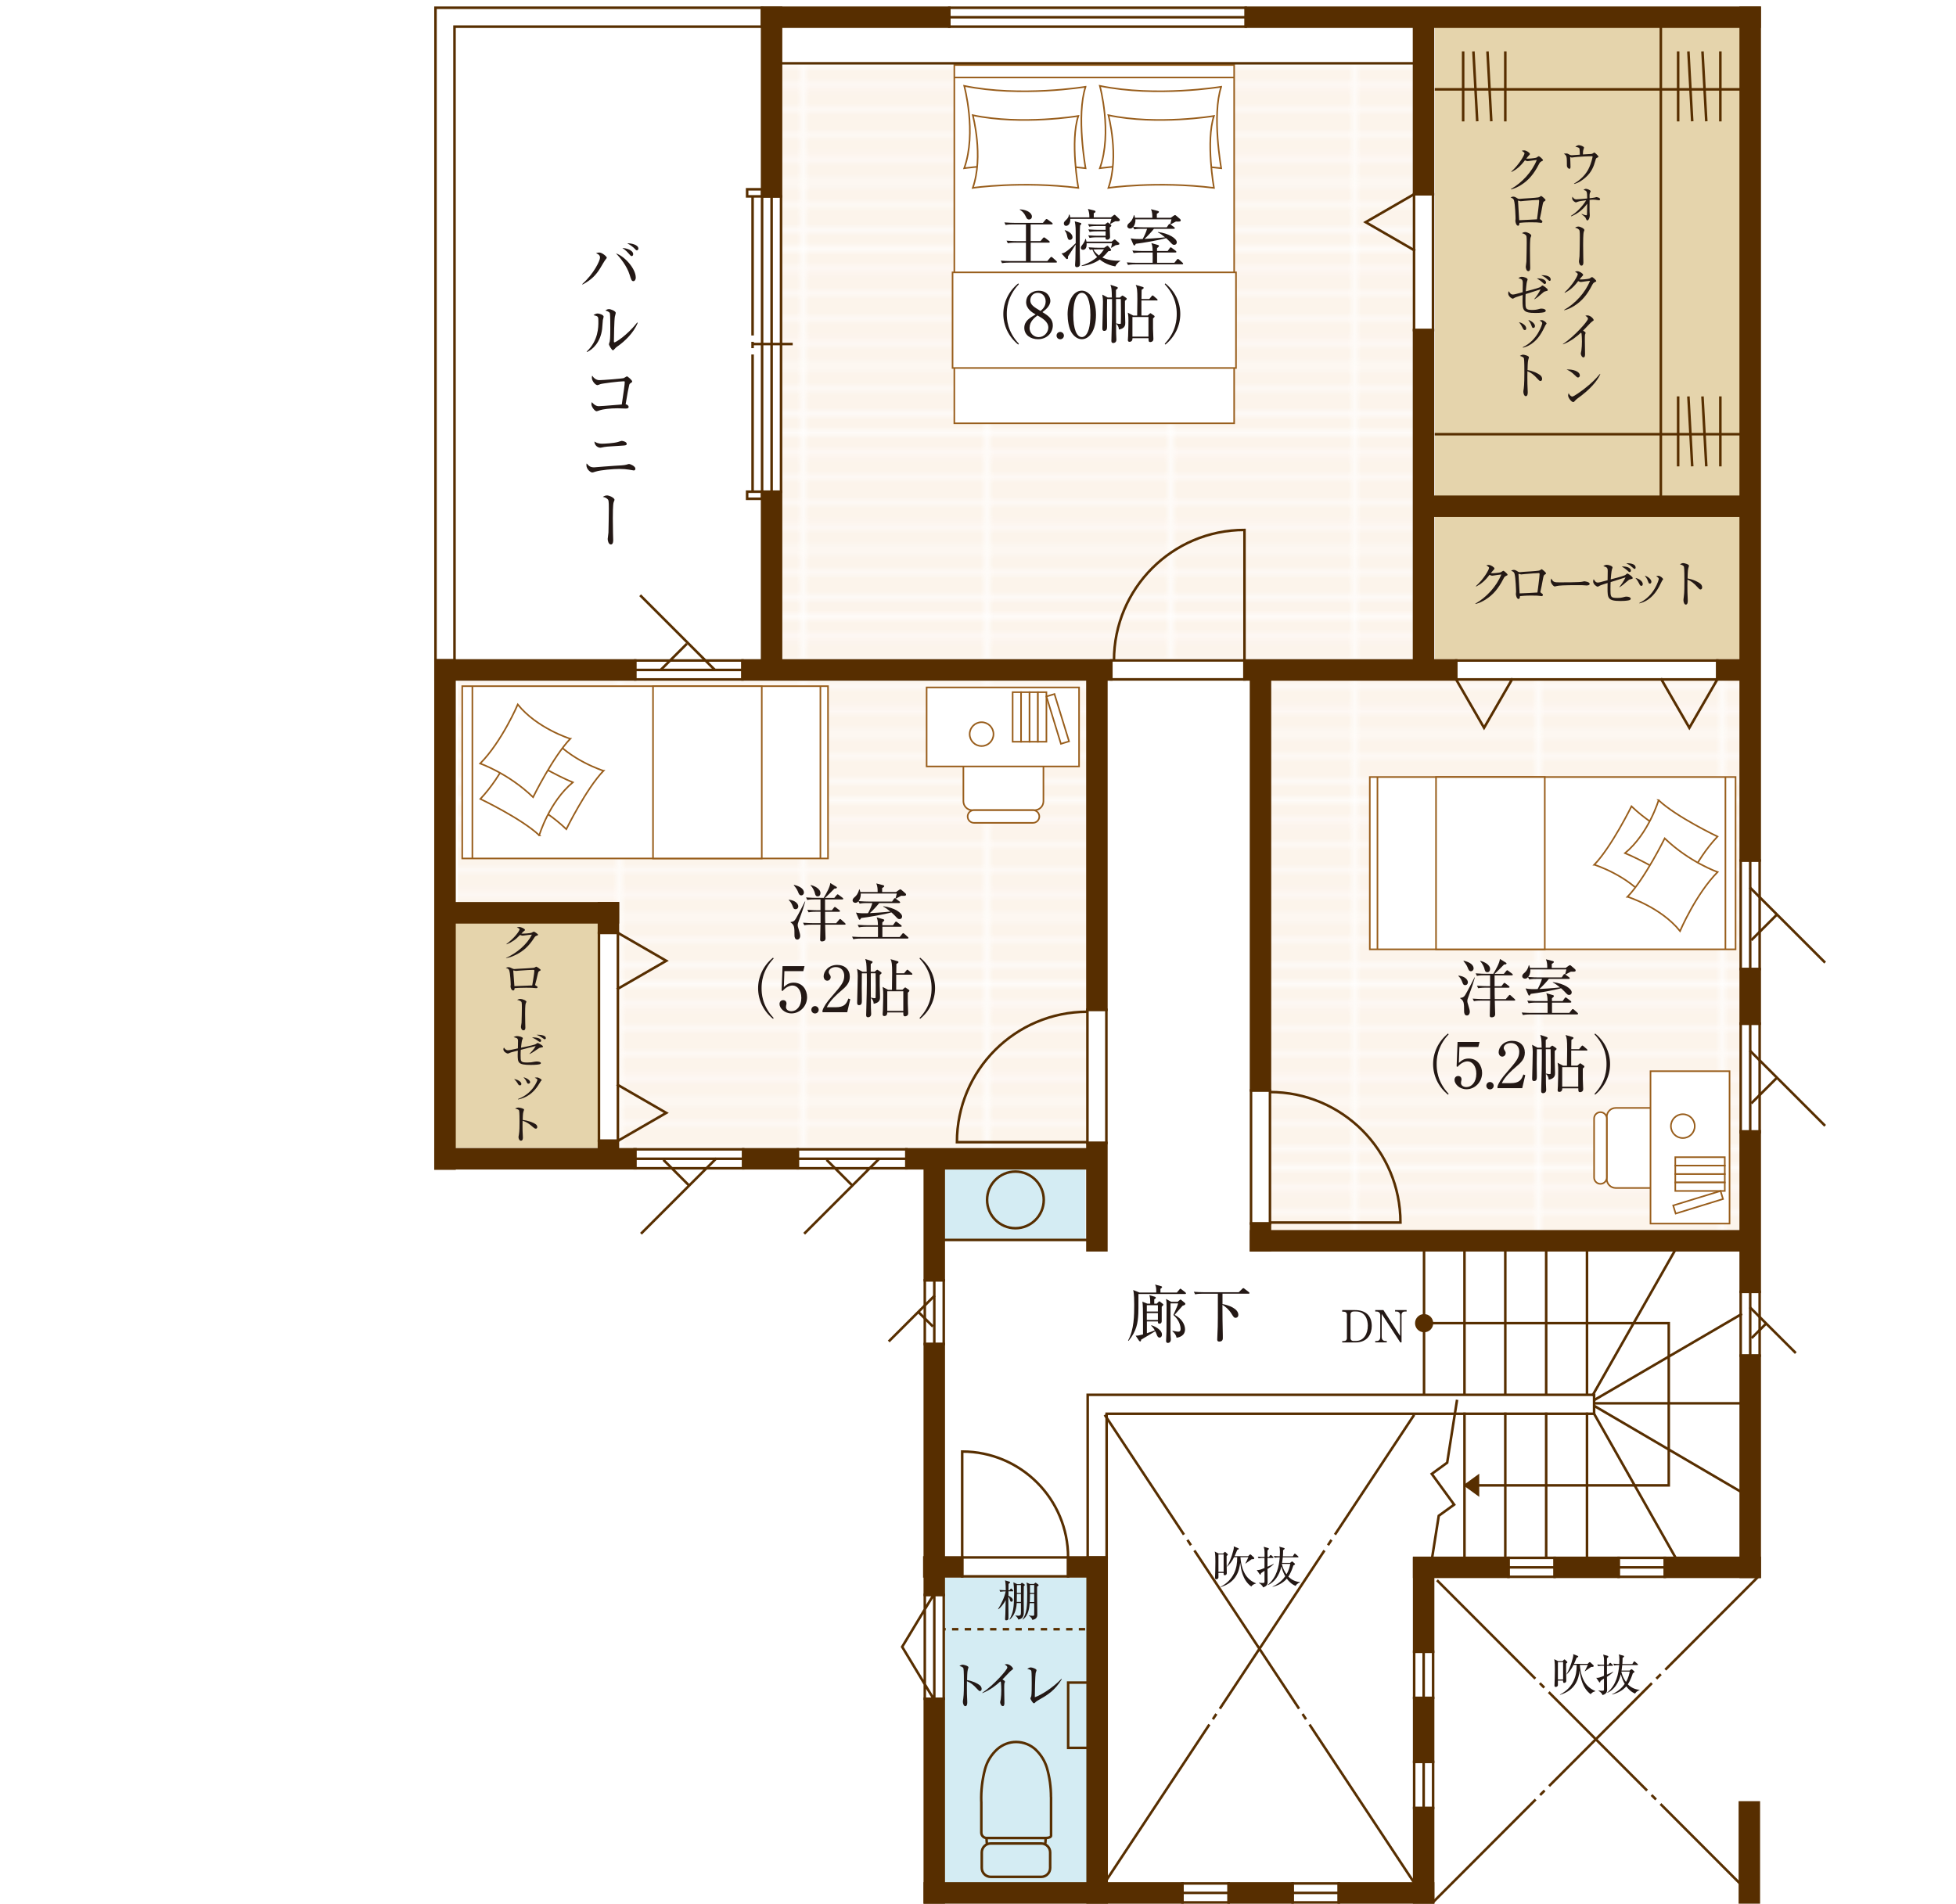 <?xml version="1.0" encoding="UTF-8"?>
<svg id="_レイヤー_2" data-name="レイヤー 2" xmlns="http://www.w3.org/2000/svg" xmlns:xlink="http://www.w3.org/1999/xlink" viewBox="0 0 308.61 300.41">
  <defs>
    <style>
      .cls-1 {
        clip-path: url(#clippath-6);
      }

      .cls-2 {
        clip-path: url(#clippath-7);
      }

      .cls-3 {
        clip-path: url(#clippath-17);
      }

      .cls-4 {
        clip-path: url(#clippath-15);
      }

      .cls-5 {
        fill: #231815;
      }

      .cls-6 {
        clip-path: url(#clippath-18);
      }

      .cls-7 {
        clip-path: url(#clippath-4);
      }

      .cls-8 {
        stroke: #fffcfb;
        stroke-miterlimit: 10;
        stroke-width: .7px;
      }

      .cls-8, .cls-9, .cls-10, .cls-11, .cls-12, .cls-13, .cls-14, .cls-15, .cls-16 {
        fill: none;
      }

      .cls-17 {
        clip-path: url(#clippath-9);
      }

      .cls-18 {
        fill: #e5d4ac;
      }

      .cls-19 {
        clip-path: url(#clippath-10);
      }

      .cls-9 {
        stroke-dasharray: 29.93 1 1 1;
      }

      .cls-9, .cls-11, .cls-12, .cls-13, .cls-14, .cls-15 {
        stroke: #572e00;
        stroke-width: .4px;
      }

      .cls-20 {
        fill: #fff;
      }

      .cls-21 {
        fill: url(#Unnamed_Pattern_3);
      }

      .cls-22 {
        clip-path: url(#clippath-11);
      }

      .cls-11 {
        stroke-dasharray: 22.95 1 1 1;
      }

      .cls-12 {
        stroke-linecap: square;
      }

      .cls-23 {
        fill: #fcf4eb;
      }

      .cls-24 {
        clip-path: url(#clippath-1);
      }

      .cls-25 {
        clip-path: url(#clippath-5);
      }

      .cls-26 {
        clip-path: url(#clippath-8);
      }

      .cls-13 {
        stroke-dasharray: 21.95 1 1 1;
      }

      .cls-14 {
        stroke-dasharray: 1 1;
      }

      .cls-27 {
        fill: #572e00;
      }

      .cls-28 {
        clip-path: url(#clippath-3);
      }

      .cls-29 {
        clip-path: url(#clippath-12);
      }

      .cls-30 {
        clip-path: url(#clippath-14);
      }

      .cls-31 {
        clip-path: url(#clippath-16);
      }

      .cls-32 {
        clip-path: url(#clippath-2);
      }

      .cls-33 {
        fill: #d4ecf3;
      }

      .cls-34 {
        clip-path: url(#clippath-13);
      }

      .cls-35 {
        clip-path: url(#clippath);
      }

      .cls-16 {
        stroke: #985d1b;
        stroke-width: .25px;
      }
    </style>
    <clipPath id="clippath">
      <rect class="cls-10" width="28.35" height="28.35"/>
    </clipPath>
    <pattern id="Unnamed_Pattern_3" data-name="Unnamed Pattern 3" x="0" y="0" width="28.35" height="28.35" patternTransform="translate(40.23 300.77)" patternUnits="userSpaceOnUse" viewBox="0 0 28.35 28.35">
      <g>
        <rect class="cls-10" width="28.35" height="28.35"/>
        <polygon class="cls-23" points="28.35 28.35 28.35 0 0 0 0 28.35 28.35 28.35 28.35 28.35"/>
        <g class="cls-35">
          <path class="cls-8" d="M28.35,2.83H0M28.35,6.61H0M28.35,10.39H0M28.35,21.73H0M28.35,25.51H0M28.35,17.95H0M28.35,14.17H0"/>
        </g>
      </g>
    </pattern>
    <clipPath id="clippath-1">
      <rect class="cls-10" x="68.51" y="1.02" width="219.58" height="299.39"/>
    </clipPath>
    <clipPath id="clippath-2">
      <rect class="cls-10" x="68.51" y="1.02" width="219.58" height="299.39"/>
    </clipPath>
    <clipPath id="clippath-3">
      <rect class="cls-10" x="68.51" y="1.02" width="219.58" height="299.39"/>
    </clipPath>
    <clipPath id="clippath-4">
      <rect class="cls-10" x="68.51" y="1.02" width="219.58" height="299.39"/>
    </clipPath>
    <clipPath id="clippath-5">
      <rect class="cls-10" x="68.51" y="1.02" width="219.58" height="299.39"/>
    </clipPath>
    <clipPath id="clippath-6">
      <rect class="cls-10" x="68.51" y="1.02" width="219.58" height="299.39"/>
    </clipPath>
    <clipPath id="clippath-7">
      <rect class="cls-10" x="68.51" y="1.02" width="219.58" height="299.39"/>
    </clipPath>
    <clipPath id="clippath-8">
      <rect class="cls-10" x="68.51" y="1.02" width="219.58" height="299.39"/>
    </clipPath>
    <clipPath id="clippath-9">
      <rect class="cls-10" x="68.51" y="1.02" width="219.58" height="299.39"/>
    </clipPath>
    <clipPath id="clippath-10">
      <rect class="cls-10" x="68.51" y="1.02" width="219.58" height="299.39"/>
    </clipPath>
    <clipPath id="clippath-11">
      <rect class="cls-10" x="68.51" y="1.02" width="219.58" height="299.39"/>
    </clipPath>
    <clipPath id="clippath-12">
      <rect class="cls-10" x="68.51" y="1.02" width="219.58" height="299.39"/>
    </clipPath>
    <clipPath id="clippath-13">
      <rect class="cls-10" x="68.51" y="1.02" width="219.58" height="299.39"/>
    </clipPath>
    <clipPath id="clippath-14">
      <rect class="cls-10" x="68.51" y="1.02" width="219.58" height="299.39"/>
    </clipPath>
    <clipPath id="clippath-15">
      <rect class="cls-10" x="68.51" y="1.02" width="219.58" height="299.39"/>
    </clipPath>
    <clipPath id="clippath-16">
      <rect class="cls-10" x="68.51" y="1.02" width="219.58" height="299.39"/>
    </clipPath>
    <clipPath id="clippath-17">
      <rect class="cls-10" x="68.51" y="1.02" width="219.58" height="299.39"/>
    </clipPath>
    <clipPath id="clippath-18">
      <rect class="cls-10" x="68.51" y="1.02" width="219.58" height="299.39"/>
    </clipPath>
  </defs>
  <g id="_レイヤー_1-2" data-name="レイヤー 1">
    <rect class="cls-10" width="308.61" height="300.41"/>
    <g>
      <polygon class="cls-33" points="149.07 248.97 149.07 297.11 172.02 297.11 172.02 248.97 149.07 248.97 149.07 248.97"/>
      <polygon class="cls-33" points="148.57 183.86 148.57 195.83 171.27 195.83 171.27 183.86 148.57 183.86 148.57 183.86"/>
      <polygon class="cls-18" points="94.69 145.19 94.69 181.12 71.74 181.12 71.74 145.19 94.69 145.19 94.69 145.19"/>
      <polygon class="cls-18" points="226.4 4.25 226.4 104.03 274.79 104.03 274.79 4.25 226.4 4.25 226.4 4.25"/>
      <polygon class="cls-21" points="274.55 107.28 274.55 194.34 200.46 194.34 200.46 107.28 274.55 107.28 274.55 107.28"/>
      <polygon class="cls-21" points="97.49 142.55 97.49 181.37 171.52 181.37 171.52 107.53 72.24 107.53 72.24 142.55 97.49 142.55 97.49 142.55"/>
      <polygon class="cls-21" points="123.13 10.24 123.13 104.28 222.91 104.28 222.91 10.24 123.13 10.24 123.13 10.24"/>
      <path class="cls-15" d="M154.9,292.32c0-.78.64-1.41,1.41-1.41h7.97c.78,0,1.41.64,1.41,1.41v2.45c0,.78-.64,1.41-1.41,1.41h-7.97c-.78,0-1.41-.64-1.41-1.41v-2.45h0ZM165.83,286.44v2.06c0,.47,0,.85,0,.85,0,0,0,.16,0,.35s-.38.35-.85.35h-9.3c-.47,0-.85-.38-.85-.85v-4.91M160.33,274.89c-1.08,0-2.12.4-2.94,1.1M157.39,275.99c-.96.85-1.65,1.96-1.98,3.2M155.41,279.19c-.44,1.67-.64,3.38-.59,5.11M165.83,286.44c.01-.95,0-1.9,0-2.85M165.82,283.59c0-1.57-.21-3.13-.65-4.64M165.17,278.95c-.33-1.06-.92-2.03-1.72-2.8M163.46,276.15c-.84-.8-1.96-1.25-3.13-1.26M164.93,290.91l.05-.7M155.7,290.91l-.05-.7"/>
      <polyline class="cls-12" points="224.98 251.99 227 239.2 229.43 237.44 225.9 232.59 228.33 230.82 229.86 221.09"/>
      <path class="cls-27" d="M224.69,207.57c-.68,0-1.23.55-1.23,1.24s.55,1.23,1.23,1.23,1.24-.55,1.24-1.23-.55-1.24-1.24-1.24h0Z"/>
      <path class="cls-15" d="M224.69,207.57c-.68,0-1.23.55-1.23,1.24s.55,1.23,1.23,1.23,1.24-.55,1.24-1.23-.55-1.24-1.24-1.24h0Z"/>
      <polygon class="cls-27" points="231.22 234.39 233.19 235.82 233.19 232.95 231.22 234.39 231.22 234.39"/>
      <path class="cls-15" d="M231.22,234.39l1.97,1.43v-2.87l-1.97,1.43h0ZM224.69,208.8h38.6v25.6h-32.24M171.69,275.83v-10.31h-3.16v10.31h3.16Z"/>
      <g class="cls-24">
        <path class="cls-9" d="M174.3,297.11l48.82-73.84M223.12,297.11l-48.82-73.84"/>
        <line class="cls-11" x1="226.07" y1="300.21" x2="277.5" y2="248.72"/>
        <line class="cls-13" x1="277.5" y1="300.21" x2="226.07" y2="248.72"/>
      </g>
      <polygon class="cls-27" points="238 245.84 238 248.83 223.12 248.83 223.12 245.84 238 245.84 238 245.84"/>
      <polygon class="cls-15" points="238 245.84 238 248.83 223.12 248.83 223.12 245.84 238 245.84 238 245.84"/>
      <polygon class="cls-27" points="149.78 4.21 149.78 1.22 120.24 1.22 120.24 4.21 149.78 4.21 149.78 4.21"/>
      <g class="cls-32">
        <polygon class="cls-15" points="149.78 4.21 149.78 1.22 120.24 1.22 120.24 4.21 149.78 4.21 149.78 4.21"/>
      </g>
      <polygon class="cls-27" points="277.62 4.21 277.62 1.22 196.55 1.22 196.55 4.21 277.62 4.21 277.62 4.21"/>
      <g class="cls-28">
        <polygon class="cls-15" points="277.62 4.21 277.62 1.22 196.55 1.22 196.55 4.21 277.62 4.21 277.62 4.21"/>
      </g>
      <polygon class="cls-27" points="117.15 107.22 117.15 104.22 175.34 104.22 175.34 107.22 117.15 107.22 117.15 107.22"/>
      <polygon class="cls-15" points="117.15 107.22 117.15 104.22 175.34 104.22 175.34 107.22 117.15 107.22 117.15 107.22"/>
      <polygon class="cls-27" points="68.71 107.22 68.71 104.22 100.22 104.22 100.22 107.22 68.71 107.22 68.71 107.22"/>
      <g class="cls-7">
        <polygon class="cls-15" points="68.71 107.22 68.71 104.22 100.22 104.22 100.22 107.22 68.71 107.22 68.71 107.22"/>
      </g>
      <polygon class="cls-27" points="148.9 300.21 145.91 300.21 145.91 268.07 148.9 268.07 148.9 300.21 148.9 300.21"/>
      <g class="cls-25">
        <polygon class="cls-15" points="148.9 300.21 145.91 300.21 145.91 268.07 148.9 268.07 148.9 300.21 148.9 300.21"/>
      </g>
      <polygon class="cls-27" points="174.6 300.21 171.6 300.21 171.6 245.81 174.6 245.81 174.6 300.21 174.6 300.21"/>
      <g class="cls-1">
        <polygon class="cls-15" points="174.6 300.21 171.6 300.21 171.6 245.81 174.6 245.81 174.6 300.21 174.6 300.21"/>
      </g>
      <polygon class="cls-27" points="97.49 142.55 94.5 142.55 94.5 147.21 97.49 147.21 97.49 142.55 97.49 142.55"/>
      <polygon class="cls-15" points="97.49 142.55 94.5 142.55 94.5 147.21 97.49 147.21 97.49 142.55 97.49 142.55"/>
      <polygon class="cls-27" points="97.49 180.03 94.5 180.03 94.5 183.94 97.49 183.94 97.49 180.03 97.49 180.03"/>
      <polygon class="cls-15" points="97.49 180.03 94.5 180.03 94.5 183.94 97.49 183.94 97.49 180.03 97.49 180.03"/>
      <polygon class="cls-27" points="275.61 107.22 275.61 104.22 270.95 104.22 270.95 107.22 275.61 107.22 275.61 107.22"/>
      <polygon class="cls-15" points="275.61 107.22 275.61 104.22 270.95 104.22 270.95 107.22 275.61 107.22 275.61 107.22"/>
      <polygon class="cls-27" points="171.57 159.35 174.56 159.35 174.56 104.88 171.57 104.88 171.57 159.35 171.57 159.35"/>
      <polygon class="cls-15" points="171.57 159.35 174.56 159.35 174.56 104.88 171.57 104.88 171.57 159.35 171.57 159.35"/>
      <polygon class="cls-27" points="168.52 245.77 168.52 248.76 174.48 248.76 174.48 245.77 168.52 245.77 168.52 245.77"/>
      <polygon class="cls-15" points="168.52 245.77 168.52 248.76 174.48 248.76 174.48 245.77 168.52 245.77 168.52 245.77"/>
      <polygon class="cls-27" points="145.84 245.77 145.84 248.76 151.81 248.76 151.81 245.77 145.84 245.77 145.84 245.77"/>
      <polygon class="cls-15" points="145.84 245.77 145.84 248.76 151.81 248.76 151.81 245.77 145.84 245.77 145.84 245.77"/>
      <polygon class="cls-27" points="171.57 197.3 174.56 197.3 174.56 180.36 171.57 180.36 171.57 197.3 171.57 197.3"/>
      <polygon class="cls-15" points="171.57 197.3 174.56 197.3 174.56 180.36 171.57 180.36 171.57 197.3 171.57 197.3"/>
      <polygon class="cls-27" points="200.37 172.07 197.38 172.07 197.38 104.88 200.37 104.88 200.37 172.07 200.37 172.07"/>
      <polygon class="cls-15" points="200.37 172.07 197.38 172.07 197.38 104.88 200.37 104.88 200.37 172.07 200.37 172.07"/>
      <polygon class="cls-27" points="200.37 197.3 197.38 197.3 197.38 193.08 200.37 193.08 200.37 197.3 200.37 197.3"/>
      <polygon class="cls-15" points="200.37 197.3 197.38 197.3 197.38 193.08 200.37 193.08 200.37 197.3 200.37 197.3"/>
      <polygon class="cls-27" points="229.75 104.22 229.75 107.22 196.34 107.22 196.34 104.22 229.75 104.22 229.75 104.22"/>
      <polygon class="cls-15" points="229.75 104.22 229.75 107.22 196.34 107.22 196.34 104.22 229.75 104.22 229.75 104.22"/>
      <polygon class="cls-27" points="275.96 194.31 275.96 197.3 197.38 197.3 197.38 194.31 275.96 194.31 275.96 194.31"/>
      <polygon class="cls-15" points="275.96 194.31 275.96 197.3 197.38 197.3 197.38 194.31 275.96 194.31 275.96 194.31"/>
      <polygon class="cls-27" points="226.09 30.65 223.1 30.65 223.1 2.49 226.09 2.49 226.09 30.65 226.09 30.65"/>
      <polygon class="cls-15" points="226.09 30.65 223.1 30.65 223.1 2.49 226.09 2.49 226.09 30.65 226.09 30.65"/>
      <polygon class="cls-27" points="226.09 105.88 223.1 105.88 223.1 52.09 226.09 52.09 226.09 105.88 226.09 105.88"/>
      <polygon class="cls-15" points="226.09 105.88 223.1 105.88 223.1 52.09 226.09 52.09 226.09 105.88 226.09 105.88"/>
      <polygon class="cls-27" points="275.28 78.39 275.28 81.39 224.22 81.39 224.22 78.39 275.28 78.39 275.28 78.39"/>
      <polygon class="cls-15" points="275.28 78.39 275.28 81.39 224.22 81.39 224.22 78.39 275.28 78.39 275.28 78.39"/>
      <polygon class="cls-27" points="277.64 248.83 274.64 248.83 274.64 213.93 277.64 213.93 277.64 248.83 277.64 248.83"/>
      <polygon class="cls-15" points="277.64 248.83 274.64 248.83 274.64 213.93 277.64 213.93 277.64 248.83 277.64 248.83"/>
      <polygon class="cls-27" points="145.91 300.21 145.91 297.22 186.56 297.22 186.56 300.21 145.91 300.21 145.91 300.21"/>
      <g class="cls-2">
        <polygon class="cls-15" points="145.91 300.21 145.91 297.22 186.56 297.22 186.56 300.21 145.91 300.21 145.91 300.21"/>
      </g>
      <polygon class="cls-27" points="193.85 300.21 193.85 297.22 203.94 297.22 203.94 300.21 193.85 300.21 193.85 300.21"/>
      <g class="cls-26">
        <polygon class="cls-15" points="193.85 300.21 193.85 297.22 203.94 297.22 203.94 300.21 193.85 300.21 193.85 300.21"/>
      </g>
      <polygon class="cls-27" points="211.23 300.21 211.23 297.22 226.11 297.22 226.11 300.21 211.23 300.21 211.23 300.21"/>
      <g class="cls-17">
        <polygon class="cls-15" points="211.23 300.21 211.23 297.22 226.11 297.22 226.11 300.21 211.23 300.21 211.23 300.21"/>
      </g>
      <polygon class="cls-27" points="223.12 267.94 226.11 267.94 226.11 278.03 223.12 278.03 223.12 267.94 223.12 267.94"/>
      <polygon class="cls-15" points="223.12 267.94 226.11 267.94 226.11 278.03 223.12 278.03 223.12 267.94 223.12 267.94"/>
      <polygon class="cls-27" points="223.12 245.95 226.11 245.95 226.11 260.65 223.12 260.65 223.12 245.95 223.12 245.95"/>
      <polygon class="cls-15" points="223.12 245.95 226.11 245.95 226.11 260.65 223.12 260.65 223.12 245.95 223.12 245.95"/>
      <polygon class="cls-27" points="223.12 285.32 226.11 285.32 226.11 300.21 223.12 300.21 223.12 285.32 223.12 285.32"/>
      <g class="cls-19">
        <polygon class="cls-15" points="223.12 285.32 226.11 285.32 226.11 300.21 223.12 300.21 223.12 285.32 223.12 285.32"/>
      </g>
      <polygon class="cls-27" points="274.51 284.43 277.5 284.43 277.5 300.21 274.51 300.21 274.51 284.43 274.51 284.43"/>
      <g class="cls-22">
        <polygon class="cls-15" points="274.51 284.43 277.5 284.43 277.5 300.21 274.51 300.21 274.51 284.43 274.51 284.43"/>
      </g>
      <polygon class="cls-27" points="255.38 245.84 255.38 248.83 245.29 248.83 245.29 245.84 255.38 245.84 255.38 245.84"/>
      <polygon class="cls-15" points="255.38 245.84 255.38 248.83 245.29 248.83 245.29 245.84 255.38 245.84 255.38 245.84"/>
      <polygon class="cls-27" points="277.64 245.84 277.64 248.83 262.67 248.83 262.67 245.84 277.64 245.84 277.64 245.84"/>
      <polygon class="cls-15" points="277.64 245.84 277.64 248.83 262.67 248.83 262.67 245.84 277.64 245.84 277.64 245.84"/>
      <polygon class="cls-27" points="277.64 135.79 274.64 135.79 274.64 1.22 277.64 1.22 277.64 135.79 277.64 135.79"/>
      <g class="cls-29">
        <polygon class="cls-15" points="277.64 135.79 274.64 135.79 274.64 1.22 277.64 1.22 277.64 135.79 277.64 135.79"/>
      </g>
      <polygon class="cls-27" points="277.64 203.86 274.64 203.86 274.64 178.54 277.64 178.54 277.64 203.86 277.64 203.86"/>
      <polygon class="cls-15" points="277.64 203.86 274.64 203.86 274.64 178.54 277.64 178.54 277.64 203.86 277.64 203.86"/>
      <polygon class="cls-27" points="145.91 251.68 148.9 251.68 148.9 212.1 145.91 212.1 145.91 251.68 145.91 251.68"/>
      <polygon class="cls-15" points="145.91 251.68 148.9 251.68 148.9 212.1 145.91 212.1 145.91 251.68 145.91 251.68"/>
      <polygon class="cls-27" points="145.91 202.03 148.9 202.03 148.9 182.2 145.91 182.2 145.91 202.03 145.91 202.03"/>
      <polygon class="cls-15" points="145.91 202.03 148.9 202.03 148.9 182.2 145.91 182.2 145.91 202.03 145.91 202.03"/>
      <polygon class="cls-27" points="277.64 161.54 274.64 161.54 274.64 152.93 277.64 152.93 277.64 161.54 277.64 161.54"/>
      <polygon class="cls-15" points="277.64 161.54 274.64 161.54 274.64 152.93 277.64 152.93 277.64 161.54 277.64 161.54"/>
      <polygon class="cls-27" points="68.71 184.36 68.71 181.37 100.26 181.37 100.26 184.36 68.71 184.36 68.71 184.36"/>
      <g class="cls-34">
        <polygon class="cls-15" points="68.71 184.36 68.71 181.37 100.26 181.37 100.26 184.36 68.71 184.36 68.71 184.36"/>
      </g>
      <polygon class="cls-27" points="70.19 145.55 70.19 142.55 97.49 142.55 97.49 145.55 70.19 145.55 70.19 145.55"/>
      <polygon class="cls-15" points="70.19 145.55 70.19 142.55 97.49 142.55 97.49 145.55 70.19 145.55 70.19 145.55"/>
      <polygon class="cls-27" points="117.26 184.36 117.26 181.37 125.87 181.37 125.87 184.36 117.26 184.36 117.26 184.36"/>
      <polygon class="cls-15" points="117.26 184.36 117.26 181.37 125.87 181.37 125.87 184.36 117.26 184.36 117.26 184.36"/>
      <polygon class="cls-27" points="143.01 184.36 143.01 181.37 173.01 181.37 173.01 184.36 143.01 184.36 143.01 184.36"/>
      <polygon class="cls-15" points="143.01 184.36 143.01 181.37 173.01 181.37 173.01 184.36 143.01 184.36 143.01 184.36"/>
      <polygon class="cls-27" points="123.23 1.22 120.24 1.22 120.24 30.99 123.23 30.99 123.23 1.22 123.23 1.22"/>
      <g class="cls-30">
        <polygon class="cls-15" points="123.23 1.22 120.24 1.22 120.24 30.99 123.23 30.99 123.23 1.22 123.23 1.22"/>
      </g>
      <polygon class="cls-27" points="123.23 77.59 120.24 77.59 120.24 105.98 123.23 105.98 123.23 77.59 123.23 77.59"/>
      <polygon class="cls-15" points="123.23 77.59 120.24 77.59 120.24 105.98 123.23 105.98 123.23 77.59 123.23 77.59"/>
      <polygon class="cls-27" points="71.71 104.22 68.71 104.22 68.71 184.41 71.71 184.41 71.71 104.22 71.71 104.22"/>
      <g class="cls-4">
        <polygon class="cls-15" points="71.71 104.22 68.71 104.22 68.71 184.41 71.71 184.41 71.71 104.22 71.71 104.22"/>
      </g>
      <path class="cls-12" d="M117.15,107.22v-2.99h-16.94v2.99h16.94ZM117.15,105.72h-16.94"/>
      <g class="cls-31">
        <path class="cls-15" d="M112.85,105.78l-11.85-11.85M104.31,105.65l4.05-4.05"/>
        <path class="cls-12" d="M149.78,1.22v2.99h46.77V1.22h-46.77ZM149.78,2.72h46.77M148.9,251.68h-2.99v16.39h2.99v-16.39h0ZM147.41,251.68v16.39M147.29,251.68l-4.95,8.2,4.95,8.2M171.57,159.35h2.99v21.01h-2.99v-21.01h0ZM171.57,159.66c-11.37,0-20.59,9.22-20.59,20.58h20.59M168.52,245.77v2.99h-16.71v-2.99h16.71ZM168.52,245.77c0-9.23-7.48-16.71-16.71-16.71v16.71M200.37,172.07h-2.99v21.01h2.99v-21.01h0ZM174.6,245.81v-22.71h76.91v-2.99h-79.9v25.71h2.99ZM200.37,172.33c11.37,0,20.59,9.22,20.59,20.59h-20.59M175.34,104.22v2.99h21.01v-2.99h-21.01ZM175.76,104.22c0-11.37,9.22-20.59,20.59-20.59v20.59M71.71,104.22V4.21h48.53V1.22h-51.53v103.01h2.99ZM97.49,147.21h-2.99v32.81h2.99v-32.81h0ZM97.49,171.21l7.63,4.41-7.63,4.41M97.49,147.21l7.63,4.41-7.63,4.41M270.95,107.22v-2.99h-41.2v2.99h41.2ZM238.56,107.22l-4.41,7.63-4.41-7.63M223.1,39.47l-7.63-4.41,7.63-4.41M270.95,107.22l-4.41,7.63-4.41-7.63"/>
      </g>
      <line class="cls-14" x1="171.21" y1="257.1" x2="148.8" y2="257.1"/>
      <polygon class="cls-20" points="130.64 135.47 130.64 108.28 72.93 108.28 72.93 135.47 130.64 135.47 130.64 135.47"/>
      <polygon class="cls-16" points="130.64 135.47 130.64 108.28 72.93 108.28 72.93 135.47 130.64 135.47 130.64 135.47"/>
      <path class="cls-20" d="M95.21,121.63s-5.24-1.63-8.28-5.41c0,0-2.48,5.83-5.93,9.32,0,0,4.39,1.52,8.35,5.31,0,0,3.15-6.4,5.87-9.22h0Z"/>
      <path class="cls-16" d="M95.21,121.63s-5.24-1.63-8.28-5.41c0,0-2.48,5.83-5.93,9.32,0,0,4.39,1.52,8.35,5.31,0,0,3.15-6.4,5.87-9.22h0Z"/>
      <polygon class="cls-20" points="120.19 108.28 120.19 135.47 103.03 135.47 103.03 108.28 120.19 108.28 120.19 108.28"/>
      <polygon class="cls-16" points="120.19 108.28 120.19 135.47 103.03 135.47 103.03 108.28 120.19 108.28 120.19 108.28"/>
      <path class="cls-20" d="M85.08,131.82s1.56-5.27,5.3-8.36c0,0-5.86-2.39-9.4-5.8,0,0-1.45,4.42-5.19,8.42,0,0,6.44,3.06,9.3,5.74h0Z"/>
      <path class="cls-16" d="M85.08,131.82s1.56-5.27,5.3-8.36c0,0-5.86-2.39-9.4-5.8,0,0-1.45,4.42-5.19,8.42,0,0,6.44,3.06,9.3,5.74h0Z"/>
      <path class="cls-20" d="M89.97,116.58s-5.24-1.63-8.28-5.41c0,0-2.48,5.83-5.93,9.32,0,0,4.39,1.51,8.35,5.31,0,0,3.15-6.4,5.87-9.22h0Z"/>
      <path class="cls-16" d="M89.97,116.58s-5.24-1.63-8.28-5.41c0,0-2.48,5.83-5.93,9.32,0,0,4.39,1.51,8.35,5.31,0,0,3.15-6.4,5.87-9.22h0ZM129.44,135.47v-27.19"/>
      <line class="cls-16" x1="74.53" y1="108.28" x2="74.53" y2="135.47"/>
      <polygon class="cls-20" points="216.12 122.62 216.12 149.81 273.83 149.81 273.83 122.62 216.12 122.62 216.12 122.62"/>
      <polygon class="cls-16" points="216.12 122.62 216.12 149.81 273.83 149.81 273.83 122.62 216.12 122.62 216.12 122.62"/>
      <path class="cls-20" d="M251.55,136.46s5.24,1.63,8.28,5.41c0,0,2.48-5.83,5.93-9.32,0,0-4.39-1.52-8.35-5.31,0,0-3.15,6.4-5.87,9.22h0Z"/>
      <path class="cls-16" d="M251.55,136.46s5.24,1.63,8.28,5.41c0,0,2.48-5.83,5.93-9.32,0,0-4.39-1.52-8.35-5.31,0,0-3.15,6.4-5.87,9.22h0Z"/>
      <polygon class="cls-20" points="226.57 149.81 226.57 122.62 243.73 122.62 243.73 149.81 226.57 149.81 226.57 149.81"/>
      <polygon class="cls-16" points="226.57 149.81 226.57 122.62 243.73 122.62 243.73 149.81 226.57 149.81 226.57 149.81"/>
      <path class="cls-20" d="M261.69,126.27s-1.56,5.27-5.3,8.36c0,0,5.86,2.39,9.4,5.8,0,0,1.45-4.42,5.19-8.42,0,0-6.44-3.06-9.3-5.74h0Z"/>
      <path class="cls-16" d="M261.69,126.27s-1.56,5.27-5.3,8.36c0,0,5.86,2.39,9.4,5.8,0,0,1.45-4.42,5.19-8.42,0,0-6.44-3.06-9.3-5.74h0Z"/>
      <path class="cls-20" d="M256.79,141.52s5.24,1.63,8.28,5.41c0,0,2.48-5.83,5.93-9.32,0,0-4.39-1.51-8.35-5.31,0,0-3.15,6.4-5.87,9.22h0Z"/>
      <path class="cls-16" d="M256.79,141.52s5.24,1.63,8.28,5.41c0,0,2.48-5.83,5.93-9.32,0,0-4.39-1.51-8.35-5.31,0,0-3.15,6.4-5.87,9.22h0ZM217.33,122.62v27.19"/>
      <line class="cls-16" x1="272.23" y1="149.81" x2="272.23" y2="122.62"/>
      <polygon class="cls-20" points="150.57 10.26 194.72 10.26 194.72 66.8 150.57 66.8 150.57 10.26 150.57 10.26"/>
      <polygon class="cls-16" points="150.57 10.26 194.72 10.26 194.72 66.8 150.57 66.8 150.57 10.26 150.57 10.26"/>
      <path class="cls-20" d="M192.68,13.69s-10.25,1.7-19.15-.14c0,0,2.01,7.35,0,13,0,0,8.75-1.27,19.15,0,0,0-1.51-8.34,0-12.86h0Z"/>
      <path class="cls-16" d="M192.68,13.69s-10.25,1.7-19.15-.14c0,0,2.01,7.35,0,13,0,0,8.75-1.27,19.15,0,0,0-1.51-8.34,0-12.86h0Z"/>
      <path class="cls-20" d="M191.53,18.3s-8.92,1.5-16.65-.12c0,0,1.75,6.49,0,11.47,0,0,7.61-1.12,16.65,0,0,0-1.31-7.36,0-11.35h0Z"/>
      <path class="cls-16" d="M191.53,18.3s-8.92,1.5-16.65-.12c0,0,1.75,6.49,0,11.47,0,0,7.61-1.12,16.65,0,0,0-1.31-7.36,0-11.35h0Z"/>
      <path class="cls-20" d="M171.28,13.69s-10.25,1.7-19.15-.14c0,0,2.01,7.35,0,13,0,0,8.75-1.27,19.15,0,0,0-1.51-8.34,0-12.86h0Z"/>
      <path class="cls-16" d="M171.28,13.69s-10.25,1.7-19.15-.14c0,0,2.01,7.35,0,13,0,0,8.75-1.27,19.15,0,0,0-1.51-8.34,0-12.86h0Z"/>
      <path class="cls-20" d="M170.13,18.3s-8.92,1.5-16.65-.12c0,0,1.75,6.49,0,11.47,0,0,7.61-1.12,16.65,0,0,0-1.31-7.36,0-11.35h0Z"/>
      <path class="cls-16" d="M170.13,18.3s-8.92,1.5-16.65-.12c0,0,1.75,6.49,0,11.47,0,0,7.61-1.12,16.65,0,0,0-1.31-7.36,0-11.35h0Z"/>
      <polygon class="cls-20" points="150.29 58.07 195.01 58.07 195.01 42.98 150.29 42.98 150.29 58.07 150.29 58.07"/>
      <polygon class="cls-16" points="150.29 58.07 195.01 58.07 195.01 42.98 150.29 42.98 150.29 58.07 150.29 58.07"/>
      <line class="cls-16" x1="150.57" y1="12.23" x2="194.72" y2="12.23"/>
      <path class="cls-20" d="M152,118.63c0-.78.63-1.41,1.41-1.41h9.81c.78,0,1.41.63,1.41,1.41v7.81c0,.78-.63,1.41-1.41,1.41h-9.81c-.78,0-1.41-.63-1.41-1.41v-7.81h0Z"/>
      <path class="cls-16" d="M152,118.63c0-.78.63-1.41,1.41-1.41h9.81c.78,0,1.41.63,1.41,1.41v7.81c0,.78-.63,1.41-1.41,1.41h-9.81c-.78,0-1.41-.63-1.41-1.41v-7.81h0Z"/>
      <path class="cls-20" d="M152.67,128.85c0-.55.45-1,1-1h9.31c.55,0,1,.45,1,1h0c0,.55-.45,1-1,1h-9.31c-.55,0-1-.45-1-1h0Z"/>
      <path class="cls-16" d="M152.67,128.85c0-.55.45-1,1-1h9.31c.55,0,1,.45,1,1h0c0,.55-.45,1-1,1h-9.31c-.55,0-1-.45-1-1h0Z"/>
      <polygon class="cls-20" points="146.2 108.48 170.25 108.48 170.25 120.95 146.2 120.95 146.2 108.48 146.2 108.48"/>
      <polygon class="cls-16" points="146.2 108.48 170.25 108.48 170.25 120.95 146.2 120.95 146.2 108.48 146.2 108.48"/>
      <polygon class="cls-20" points="161.1 109.23 161.1 117.05 159.77 117.05 159.77 109.23 161.1 109.23 161.1 109.23"/>
      <polygon class="cls-16" points="161.1 109.23 161.1 117.05 159.77 117.05 159.77 109.23 161.1 109.23 161.1 109.23"/>
      <polygon class="cls-20" points="162.44 109.23 162.44 117.05 161.1 117.05 161.1 109.23 162.44 109.23 162.44 109.23"/>
      <polygon class="cls-16" points="162.44 109.23 162.44 117.05 161.1 117.05 161.1 109.23 162.44 109.23 162.44 109.23"/>
      <polygon class="cls-20" points="163.76 109.23 163.76 117.05 162.44 117.05 162.44 109.23 163.76 109.23 163.76 109.23"/>
      <polygon class="cls-16" points="163.76 109.23 163.76 117.05 162.44 117.05 162.44 109.23 163.76 109.23 163.76 109.23"/>
      <polygon class="cls-20" points="165.1 109.23 165.1 117.05 163.76 117.05 163.76 109.23 165.1 109.23 165.1 109.23"/>
      <polygon class="cls-16" points="165.1 109.23 165.1 117.05 163.76 117.05 163.76 109.23 165.1 109.23 165.1 109.23"/>
      <polygon class="cls-20" points="166.37 109.52 168.67 116.99 167.39 117.38 165.1 109.91 166.37 109.52 166.37 109.52"/>
      <polygon class="cls-16" points="166.37 109.52 168.67 116.99 167.39 117.38 165.1 109.91 166.37 109.52 166.37 109.52"/>
      <path class="cls-20" d="M152.99,115.85c0-1.04.84-1.88,1.88-1.88s1.88.84,1.88,1.88-.84,1.88-1.88,1.88-1.88-.84-1.88-1.88h0Z"/>
      <path class="cls-16" d="M152.99,115.85c0-1.04.84-1.88,1.88-1.88s1.88.84,1.88,1.88-.84,1.88-1.88,1.88-1.88-.84-1.88-1.88h0Z"/>
      <path class="cls-20" d="M262.73,174.84c.78,0,1.41.63,1.41,1.41v9.81c0,.78-.63,1.41-1.41,1.41h-7.81c-.78,0-1.41-.63-1.41-1.41v-9.81c0-.78.63-1.41,1.41-1.41h7.81Z"/>
      <path class="cls-16" d="M262.73,174.84c.78,0,1.41.63,1.41,1.41v9.81c0,.78-.63,1.41-1.41,1.41h-7.81c-.78,0-1.41-.63-1.41-1.41v-9.81c0-.78.63-1.41,1.41-1.41h7.81Z"/>
      <path class="cls-20" d="M252.51,175.51c.55,0,1,.45,1,1v9.31c0,.55-.45,1-1,1h0c-.55,0-1-.45-1-1v-9.31c0-.55.45-1,1-1h0Z"/>
      <path class="cls-16" d="M252.51,175.51c.55,0,1,.45,1,1v9.31c0,.55-.45,1-1,1h0c-.55,0-1-.45-1-1v-9.31c0-.55.45-1,1-1h0Z"/>
      <polygon class="cls-20" points="272.88 169.04 272.88 193.09 260.41 193.09 260.41 169.04 272.88 169.04 272.88 169.04"/>
      <polygon class="cls-16" points="272.88 169.04 272.88 193.09 260.41 193.09 260.41 169.04 272.88 169.04 272.88 169.04"/>
      <polygon class="cls-20" points="272.13 183.94 264.32 183.94 264.32 182.61 272.13 182.61 272.13 183.94 272.13 183.94"/>
      <polygon class="cls-16" points="272.13 183.94 264.32 183.94 264.32 182.61 272.13 182.61 272.13 183.94 272.13 183.94"/>
      <polygon class="cls-20" points="272.13 185.28 264.32 185.28 264.32 183.94 272.13 183.94 272.13 185.28 272.13 185.28"/>
      <polygon class="cls-16" points="272.13 185.28 264.32 185.28 264.32 183.94 272.13 183.94 272.13 185.28 272.13 185.28"/>
      <polygon class="cls-20" points="272.13 186.6 264.32 186.6 264.32 185.28 272.13 185.28 272.13 186.6 272.13 186.6"/>
      <polygon class="cls-16" points="272.13 186.6 264.32 186.6 264.32 185.28 272.13 185.28 272.13 186.6 272.13 186.6"/>
      <polygon class="cls-20" points="272.13 187.94 264.32 187.94 264.32 186.6 272.13 186.6 272.13 187.94 272.13 187.94"/>
      <polygon class="cls-16" points="272.13 187.94 264.32 187.94 264.32 186.6 272.13 186.6 272.13 187.94 272.13 187.94"/>
      <polygon class="cls-20" points="271.85 189.21 264.38 191.51 263.99 190.23 271.46 187.94 271.85 189.21 271.85 189.21"/>
      <polygon class="cls-16" points="271.85 189.21 264.38 191.51 263.99 190.23 271.46 187.94 271.85 189.21 271.85 189.21"/>
      <path class="cls-20" d="M265.51,175.83c1.04,0,1.88.84,1.88,1.88s-.84,1.88-1.88,1.88-1.88-.84-1.88-1.88.84-1.88,1.88-1.88h0Z"/>
      <path class="cls-16" d="M265.51,175.83c1.04,0,1.88.84,1.88,1.88s-.84,1.88-1.88,1.88-1.88-.84-1.88-1.88.84-1.88,1.88-1.88h0Z"/>
      <path class="cls-12" d="M123.23,30.99h-2.99v46.61h2.99V30.99h0ZM121.74,30.99v46.61"/>
      <line class="cls-13" x1="118.74" y1="30.99" x2="118.74" y2="77.59"/>
      <path class="cls-12" d="M120.24,30.99h-2.36v-1.12h2.36v1.12h0ZM120.24,78.71h-2.36v-1.12h2.36v1.12h0ZM124.87,54.29h-5.99M274.64,203.86h2.99v10.07h-2.99v-10.07h0ZM276.14,203.86v10.07"/>
      <g class="cls-3">
        <path class="cls-15" d="M276.07,206.27l7.26,7.25M276.36,211.16l2.21-2.21"/>
        <path class="cls-12" d="M193.85,297.22v2.99h-7.29v-2.99h7.29ZM193.85,298.71h-7.29M211.23,297.22v2.99h-7.29v-2.99h7.29ZM211.23,298.71h-7.29M226.11,267.94h-2.99v-7.29h2.99v7.29h0ZM224.62,267.94v-7.29M226.11,285.32h-2.99v-7.29h2.99v7.29h0ZM224.62,285.32v-7.29M255.38,248.83v-2.99h7.29v2.99h-7.29ZM255.38,247.34h7.29M238,248.83v-2.99h7.29v2.99h-7.29ZM238,247.34h7.29M148.9,202.03h-2.99v10.07h2.99v-10.07h0ZM147.41,202.03v10.07"/>
      </g>
      <path class="cls-15" d="M147.48,204.44l-7.26,7.25M147.19,209.33l-2.21-2.21"/>
      <g class="cls-6">
        <path class="cls-12" d="M274.64,135.79h2.99v17.14h-2.99v-17.14h0ZM276.14,135.79v17.14"/>
        <path class="cls-15" d="M276.07,140.02l11.89,11.89M276.31,148.37l3.96-3.96"/>
        <path class="cls-12" d="M274.64,161.54h2.99v17.14h-2.99v-17.14h0ZM276.14,161.54v17.14"/>
        <path class="cls-15" d="M276.07,165.77l11.89,11.89M276.31,174.12l3.96-3.96"/>
      </g>
      <path class="cls-12" d="M143.01,181.37v2.99h-17.14v-2.99h17.14ZM143.01,182.86h-17.14"/>
      <path class="cls-15" d="M138.77,182.8l-11.89,11.89M130.42,183.03l3.96,3.96"/>
      <path class="cls-12" d="M117.26,181.37v2.99h-17.14v-2.99h17.14ZM117.26,182.86h-17.14"/>
      <path class="cls-15" d="M113.02,182.8l-11.89,11.89M104.67,183.03l3.96,3.96"/>
      <path class="cls-12" d="M172.02,195.67h-23.28M160.21,184.88c-2.47,0-4.47,2-4.47,4.47s2,4.47,4.47,4.47,4.47-2,4.47-4.47-2-4.47-4.47-4.47h0ZM231.06,245.73v-22.62M237.5,245.73v-22.62M243.95,245.73v-22.62M250.39,245.73v-22.62M231.06,220.01v-22.62M237.5,220.01v-22.62M243.95,220.01v-22.62M250.39,220.01v-22.62M224.68,220.01v-22.62M264.32,245.73l-12.81-22.63M251.68,221.94l23.28,13.64M274.63,221.45h-22.95M251.33,220.1l13.32-23.44M251.6,220.9l23.07-13.47M222.91,9.99h-100.03M223.1,52.09h2.99v-21.43h-2.99v21.43h0ZM226.57,14.1h47.97M262.04,4.46v73.93M226.57,68.52h47.97M230.85,8.31v10.65M232.48,8.31l.58,10.63M234.7,8.31l.58,10.63M237.5,8.31v10.65M264.77,8.31v10.65M266.4,8.31l.58,10.63M268.62,8.31l.58,10.63M271.43,8.31v10.65M264.77,62.75v10.65M266.4,62.76l.58,10.63M268.62,62.76l.58,10.63M271.43,62.75v10.65"/>
      <path class="cls-5" d="M100.49,39.5c-.12,0-.15-.03-.42-.32-.09-.1-.54-.5-1.11-.78.64-.04,1.76.24,1.76.82,0,.19-.13.28-.24.28h0ZM99.67,40.41c-.14,0-.18-.05-.53-.46-.04-.05-.41-.49-.94-.8.63-.01,1.7.34,1.7.96,0,.2-.12.3-.23.3h0ZM99.94,44.37c-.29,0-.35-.22-.61-1.04-.41-1.33-1.5-2.71-2.15-3.34,1.27.38,3.13,2.34,3.13,3.83,0,.27-.15.55-.37.55h0ZM95.53,40.97c-.17.21-.75,1.23-.88,1.43-.6.95-1.32,1.77-2.76,2.51l-.02-.09c1.87-1.66,2.8-3.73,2.8-4.16,0-.25-.09-.48-.63-.72.11-.04.31-.09.51-.09.47,0,1.19.65,1.19.82,0,.05-.11.19-.21.3h0Z"/>
      <path class="cls-5" d="M97.54,54.57c-.34.24-.37.28-.63.56-.05.05-.14.15-.2.15-.19,0-.64-.82-.64-.95,0-.07.12-.37.13-.44.09-.42.09-1.72.09-1.98,0-.37,0-2.21-.06-2.45-.04-.18-.24-.31-.72-.47.13-.08.33-.21.56-.21.3,0,1.08.3,1.08.6,0,.09-.12.49-.14.57-.1.51-.15,3.3-.15,3.91,0,.04,0,.17.07.17.24,0,2.04-1.15,3.61-3.14l.08.06c-.68,1.64-2.11,2.94-3.08,3.63h0ZM95.12,50.45c-.02.23-.1,1.26-.12,1.47-.26,2.14-1.55,3.28-2.39,3.63l-.05-.06c1.85-1.74,1.85-3.89,1.85-4.73s-.01-.83-.77-1.03c.16-.11.38-.26.66-.26.26,0,.94.22.94.5,0,.08-.1.41-.11.48h0Z"/>
      <path class="cls-5" d="M99.49,60.46c-.14.1-.18.15-.22.32-.16.65-.24,1.15-.56,3.01.19.04.47.19.47.41,0,.27-.26.27-.54.27-.19,0-1.02-.04-1.19-.04-1.27,0-2.35.16-2.78.3-.09.03-.45.17-.53.17-.31,0-.83-.72-.83-1.11,0-.15.04-.24.07-.33.12.14.53.64,1.07.64.34,0,.76-.04,3.65-.27.31-2.06.47-3.15.47-3.54,0-.09-.04-.12-.14-.12-.74,0-3.48.35-3.71.45-.07.03-.39.16-.45.16-.33,0-.89-.66-.89-1.16,0-.16.02-.25.05-.34.26.39.63.71,1.14.71.47,0,3.59-.23,3.86-.33.08-.04.42-.27.49-.27.11,0,.82.6.82.8,0,.11-.05.14-.25.27h0Z"/>
      <path class="cls-5" d="M98.21,70.32c-.22.02-1,.07-1.54.1-.58.03-1.15.06-1.79.21-.07.02-.12.02-.18.02-.25,0-.87-.22-.92-.98.18.12.53.35,1.23.35.33,0,1.77-.07,2.48-.27.09-.02.5-.18.59-.18.19,0,.8.15.8.46,0,.24-.18.26-.68.29h0ZM100,74.24s-.52-.09-.78-.13c-.33-.06-.91-.11-1.51-.11-.92,0-2.94.17-3.73.42-.41.13-.45.14-.54.14-.26,0-.92-.49-.92-1.17,0-.11.02-.17.04-.26.36.44.62.62,1.18.62.06,0,2.76-.23,3.28-.25.61-.03,1.49-.07,1.8-.17.33-.1.36-.11.42-.11.21,0,1.01.35,1.01.74,0,.15-.09.28-.25.28h0Z"/>
      <path class="cls-5" d="M96.82,79.26c-.13.34-.13,2.06-.13,2.55,0,.17.02,2.04.03,2.34.02.58.03.93.03,1.09,0,.15,0,.68-.37.68s-.5-.6-.5-.87c0-.06.11-.86.12-1.02.02-.36.06-3.44.06-3.7,0-1.34-.03-1.42-.25-1.61-.25-.22-.56-.28-.69-.31.1-.07.31-.23.66-.23.38,0,1.18.4,1.18.7,0,.06-.12.32-.14.37h0Z"/>
      <path class="cls-5" d="M185.81,205.43l.31-.27c.06-.06.1-.08.13-.08.05,0,.07.02.14.07l.53.44c.08.06.1.12.1.16,0,.16-.15.21-.44.31-.42.47-.97,1.11-1.26,1.43,1.17.6,1.65,1.59,1.65,2.28,0,1.06-.96,1.27-1.33,1.34-.09-.44-.32-.77-.67-1.03l.04-.07c.52.11.82.14.91.14.24,0,.35-.17.35-.4,0-1.16-.83-1.95-1.14-2.24.51-1.14.65-1.44.75-1.83h-1.2c0,.49,0,4.13,0,4.82,0,.14.05.74.05.86,0,.51-.35.56-.46.56-.29,0-.29-.25-.29-.32,0-.23.05-1.25.06-1.45,0-.31.02-3.43.02-3.82,0-.59,0-.88-.09-1.35l.83.46h1ZM182.69,208.3v-1.09h-1.75v1.09h1.75ZM182.69,206.97v-1h-1.75v1h1.75ZM182.51,205.73l.27-.28c.07-.07.09-.09.14-.09.04,0,.05.02.11.06l.4.31c.08.06.12.1.12.15,0,.08-.09.16-.26.33,0,.07,0,2.23,0,2.31-.02.16-.07.36-.37.36-.24,0-.23-.17-.23-.35h-1.74v1.86c.42-.13.84-.28,1.25-.45-.18-.33-.34-.52-.58-.75l.06-.06c.18.06,1.65.59,1.65,1.48,0,.25-.14.47-.38.47-.26,0-.37-.26-.44-.45-.1-.27-.15-.38-.24-.56-.34.23-1.91,1.15-2.23,1.34,0,.11-.02.28-.15.28-.05,0-.14-.07-.17-.11l-.54-.8c.3,0,.52-.03,1.16-.2,0-.87,0-3.87-.02-4.14-.02-.59-.04-.76-.08-1.03l.77.31h.47c-.01-.83-.02-.95-.14-1.33l.86.24c.12.03.16.11.16.17,0,.08-.02.1-.25.25,0,.29,0,.6,0,.67h.41ZM185.69,203.96l.39-.46c.08-.1.11-.14.15-.14.06,0,.1.04.19.11l.6.47c.06.05.1.1.1.16,0,.09-.08.1-.15.1h-7.35c0,2.31,0,2.57-.02,3.09-.07,1.47-.27,2.77-1.54,4.31l-.08-.05c.97-1.78.97-3.99.97-5.71,0-.39,0-1.69-.16-2.27l.99.4h2.65c0-.67,0-.85-.19-1.26l.94.25s.17.04.17.14c0,.09-.09.16-.26.29v.58h2.6Z"/>
      <path class="cls-5" d="M197,204.15h-4.12v1.64c.99.17,2.5.73,2.5,1.7,0,.34-.24.47-.42.47-.26,0-.34-.13-.7-.71-.35-.56-.95-1.1-1.39-1.34.01,2.27.01,2.51.06,4.81,0,.07,0,.4,0,.47,0,.39-.26.52-.54.52-.34,0-.34-.22-.34-.33,0-.29.07-1.71.08-2.02.02-.79.02-1.23.02-5.2h-2.42c-.26,0-.73,0-1.17.09l-.2-.4c.51.04,1.02.07,1.54.07h5.54l.56-.54c.07-.06.13-.11.16-.11.06,0,.12.04.19.1l.69.53s.1.09.1.15c0,.1-.1.11-.16.11h0Z"/>
      <path class="cls-5" d="M251.97,24.9c-.15.08-.17.1-.26.45-.26.91-.58,1.82-1.59,2.69-.31.27-.99.81-1.75.99l-.02-.06c1.03-.6,1.91-1.45,2.39-2.54.3-.66.53-1.57.53-1.7,0-.06,0-.08-.13-.08-.64,0-1.61.06-2.26.11-.12,0-.85.1-.89.1-.02,0-.05,0-.26-.09.02.14.06,1.44.06,1.56,0,.22-.07.31-.17.31-.15,0-.4-.21-.4-.52,0-1.44-.02-1.59-.49-1.86.09-.02.23-.04.38-.04.2,0,.26.03.55.2.1.06.21.08.35.08.06,0,1.05-.07,1.25-.09,0-.18-.02-.85-.06-.96-.06-.13-.12-.18-.65-.3.3-.23.5-.24.56-.24.22,0,.81.19.81.39,0,.02-.09.31-.11.37-.04.09-.07.56-.06.7.2,0,1.08-.06,1.27-.07.08,0,.2-.02.39-.16.07-.06.1-.07.14-.07.08,0,.65.54.65.64,0,.06-.06.11-.22.19h0Z"/>
      <path class="cls-5" d="M252.27,31.6s-.2-.02-.25-.03c-.16-.03-.38-.06-.65-.06-.22,0-.42.02-.57.04,0,1.23-.02,1.49,0,1.87,0,.1.03.49.03.57,0,.37-.19.79-.39.79-.1,0-.13-.06-.22-.28-.05-.15-.09-.26-.68-.69l.02-.06c.13.06.52.22.7.22.06,0,.12,0,.13-.17,0-.18.02-.72.03-1.66-.51.75-1.39,1.56-2.53,2l-.03-.08c.88-.53,1.76-1.42,2.41-2.46-.73.1-1.02.13-1.35.24-.04.02-.24.1-.28.1-.13,0-.59-.29-.59-.65,0-.1.02-.17.05-.25.1.17.26.42.62.42.17,0,.83-.06,1.7-.14-.02-1.11-.02-1.23-.59-1.34.14-.1.24-.18.4-.18.22,0,.74.22.74.38,0,.05-.11.25-.13.29-.06.2-.05.57-.04.81.19-.02.62-.06.77-.1.05,0,.27-.08.31-.08.02,0,.58.08.58.34,0,.15-.15.15-.19.15h0Z"/>
      <path class="cls-5" d="M249.88,36.6c-.1.27-.1,1.65-.1,2.04,0,.14.02,1.64.02,1.87.02.46.02.74.02.87,0,.12,0,.54-.3.54s-.4-.48-.4-.69c0-.05.09-.69.09-.81.02-.29.05-2.75.05-2.96,0-1.07-.02-1.13-.2-1.28-.2-.18-.45-.22-.55-.25.08-.06.25-.18.53-.18.3,0,.94.32.94.56,0,.05-.1.26-.11.3h0Z"/>
      <path class="cls-5" d="M251.61,44.54c-.18.08-.26.15-.43.49-.77,1.49-1.6,2.49-2.82,3.25-.42.26-.96.54-1.56.68l-.02-.06c1.74-.97,3.35-2.73,4.09-4.59-.33.03-.87.11-1.2.16-.06,0-.22.03-.26.03-.08,0-.22-.03-.41-.14-.74.98-1.32,1.44-2.11,1.85l-.04-.06c1.31-1.2,2.08-2.63,2.08-2.89,0-.08-.02-.14-.44-.4.19-.06.37-.06.39-.06.32,0,.9.37.9.57,0,.07-.03.11-.18.26-.08.07-.29.34-.39.47.36.04,1.36-.07,1.56-.14.07-.02.34-.24.42-.24.09,0,.66.48.66.63,0,.06-.02.08-.25.18h0Z"/>
      <path class="cls-5" d="M251.22,50.73c-.07.04-.14.1-.3.25-.05.05-.96,1.01-1.15,1.2.13.06.4.23.4.34,0,.05-.07.26-.1.3-.02.03-.02.66-.02.82,0,.36.03,1.94.03,2.26,0,.17-.02.5-.25.5-.26,0-.42-.44-.42-.61,0-.07.08-.38.09-.45.06-.41.09-1,.09-1.43,0-.27-.03-1.14-.06-1.27-.02-.06-.04-.1-.1-.14-.51.48-1.52,1.34-2.82,1.84l-.03-.04c1.85-1.23,3.96-3.65,3.96-3.99,0-.19-.09-.26-.41-.49.09-.02.19-.05.32-.05.47,0,.99.53.99.74,0,.06-.02.08-.22.21h0Z"/>
      <path class="cls-5" d="M249.66,62.31c-.17.13-.92.67-1.05.81-.04.04-.22.24-.26.28-.03.03-.09.05-.13.05-.28,0-.81-.67-.81-1.05,0-.14.05-.26.08-.35.18.36.42.53.58.53.26,0,1.5-.92,1.84-1.18,1.28-.98,1.9-1.67,2.54-2.41l.04.02c-.19.58-1.09,1.95-2.84,3.3h0ZM248.97,59.57c-.14,0-.23-.1-.49-.35-.56-.57-1-.77-1.31-.91.96-.06,2.09.28,2.09.94,0,.18-.14.32-.29.32h0Z"/>
      <path class="cls-5" d="M243.21,25.47c-.18.08-.26.15-.43.49-.77,1.49-1.6,2.49-2.82,3.25-.42.26-.96.54-1.56.68l-.02-.06c1.74-.97,3.35-2.73,4.09-4.59-.33.03-.87.11-1.2.16-.06,0-.22.03-.26.03-.08,0-.22-.03-.41-.14-.74.98-1.32,1.44-2.11,1.85l-.04-.06c1.31-1.2,2.08-2.63,2.08-2.89,0-.08-.02-.14-.44-.4.19-.06.37-.06.39-.06.32,0,.9.37.9.57,0,.07-.03.11-.18.26-.08.07-.29.34-.39.47.36.04,1.36-.07,1.56-.14.07-.02.34-.24.42-.24.09,0,.66.48.66.63,0,.06-.02.08-.25.18h0Z"/>
      <path class="cls-5" d="M242.68,31.55c-.23,0-1.25.06-2.19.15-.08,0-.47.06-.57.06-.05,0-.31-.1-.38-.1-.02,0-.03,0-.03.07,0,.15.18,3.01.18,3.02.26,0,2.48-.12,2.81-.14.03-.26.34-2.43.34-2.9,0-.09-.03-.18-.15-.18h0ZM243.66,31.76c-.18.13-.19.14-.31.76-.12.64-.27,1.47-.38,1.9,0,.02-.02.06-.02.09,0,.06.02.07.15.17.19.14.25.18.25.3,0,.19-.18.19-.21.19-.04,0-.1,0-.15-.02-.38-.05-.54-.07-1.42-.07-.96,0-1.55.06-1.84.09,0,.15-.02.45-.22.45-.28,0-.42-.56-.42-.77,0-.06.03-.3.03-.35,0-.21-.06-2.2-.24-2.85-.08-.28-.22-.36-.54-.48.1-.06.23-.14.41-.14.21,0,.33.06.71.3.1.06.18.06.26.06.09,0,.49-.04.57-.05.38-.02,2.01-.12,2.34-.18.26-.04.3-.09.42-.18.05-.05.08-.06.1-.06.1,0,.7.52.7.65,0,.06-.05.11-.18.2h0Z"/>
      <path class="cls-5" d="M241.49,37.47c-.1.27-.1,1.65-.1,2.04,0,.14.02,1.64.02,1.87.02.46.02.74.02.87,0,.12,0,.54-.3.54s-.4-.48-.4-.69c0-.05.09-.69.1-.81.02-.29.05-2.75.05-2.96,0-1.07-.02-1.13-.2-1.28-.2-.18-.45-.22-.55-.25.08-.06.25-.18.53-.18.3,0,.94.32.94.56,0,.05-.1.26-.11.3h0Z"/>
      <path class="cls-5" d="M244.49,44.32c-.08,0-.1-.02-.37-.26-.37-.34-.63-.47-.94-.62.27-.02,1.48-.03,1.48.68,0,.03,0,.21-.18.21h0ZM243.73,44.82c-.11,0-.14-.04-.45-.32-.1-.1-.37-.31-.8-.57,1.1-.03,1.45.37,1.45.66,0,.14-.1.22-.2.22h0ZM243.85,45.97c-.18.03-.22.05-.32.14-.84.73-1.06.9-1.43,1.12l-.02-.05c.21-.23.76-.98.98-1.52-.57.17-1.57.49-2.35.75-.02.18-.03.6-.03,1.09,0,1.21,0,1.41,1.05,1.41.47,0,.74-.04,1.19-.17.07-.02.18-.04.27-.04.39,0,.69.13.69.32,0,.12-.09.19-.19.23-.09.04-.53.14-1.42.14-2.01,0-2.05-.45-2.05-2.03,0-.38.02-.63.02-.81-.19.07-1.07.33-1.23.42-.15.09-.26.16-.36.16-.1,0-.69-.33-.69-.84,0-.15.04-.25.09-.34.15.27.32.53.63.53.11,0,.26-.02.45-.07.18-.05.95-.26,1.11-.3.02-1.15.02-1.39.02-1.44,0-.56-.15-.61-.7-.78.12-.08.32-.21.54-.21.3,0,.92.19.92.42,0,.06-.02.09-.1.32-.08.24-.16,1.24-.19,1.56,1.56-.39,2.22-.62,2.31-.69.02-.02.18-.14.21-.18.02-.03.09-.06.12-.06.08,0,.83.49.83.7,0,.14-.04.14-.36.21h0Z"/>
      <path class="cls-5" d="M241.93,51.75c-.17,0-.19-.06-.33-.44-.1-.3-.29-.57-.47-.82.53.15,1.05.6,1.05.95,0,.17-.09.31-.25.31h0ZM243.85,51.29s-.37.75-.45.89c-1.15,2.16-2.57,2.54-3.13,2.69v-.09c2.34-1.09,3.06-3.64,3.06-3.78,0-.19-.32-.37-.42-.42.1-.02.21-.06.34-.06.34,0,.76.42.76.51,0,.06-.01.08-.17.26h0ZM240.57,52.09c-.17,0-.25-.18-.35-.38-.1-.22-.3-.57-.57-.86.52.08,1.15.52,1.15.96,0,.15-.08.29-.22.29h0Z"/>
      <path class="cls-5" d="M243.04,60.13c-.12,0-.22-.1-.35-.24-.73-.81-1.15-1.1-1.7-1.31,0,.31-.02,1.7,0,1.99,0,.21.05,1.13.05,1.31,0,.17,0,.64-.31.64-.26,0-.38-.46-.38-.67,0-.12,0-.19.06-.53.09-.63.1-1.89.1-2.57,0-.34,0-1.93-.07-2.19-.05-.18-.22-.26-.64-.4.16-.1.35-.19.53-.19.12,0,.9.17.9.42,0,.06-.1.34-.11.4-.09.3-.1,1.22-.11,1.61.81.13,1.62.48,2.06.86.14.13.24.33.24.53,0,.26-.16.34-.26.34h0Z"/>
      <path class="cls-5" d="M84.67,147.66c-.18.06-.26.12-.43.4-.77,1.19-1.6,1.99-2.82,2.6-.42.21-.96.43-1.56.54l-.02-.04c1.74-.77,3.35-2.18,4.08-3.67-.33.02-.87.09-1.2.13-.06,0-.22.03-.26.03-.08,0-.22-.03-.41-.11-.74.79-1.32,1.15-2.11,1.48l-.04-.05c1.31-.96,2.08-2.1,2.08-2.31,0-.06-.02-.12-.44-.32.19-.05.37-.05.39-.05.32,0,.9.29.9.46,0,.06-.03.09-.18.2-.08.06-.29.27-.39.38.36.03,1.36-.06,1.56-.12.07-.02.34-.19.42-.19.09,0,.66.38.66.5,0,.04-.02.06-.25.15h0Z"/>
      <path class="cls-5" d="M84.14,153.05c-.23,0-1.25.04-2.19.12-.08,0-.47.05-.57.05-.06,0-.31-.08-.37-.08-.02,0-.03,0-.03.06,0,.12.18,2.4.18,2.42.26,0,2.48-.1,2.81-.11.03-.21.34-1.95.34-2.32,0-.07-.03-.14-.15-.14h0ZM85.13,153.22c-.18.1-.19.11-.31.61-.12.51-.27,1.17-.38,1.52,0,.02-.02.05-.02.07,0,.04.02.06.15.13.19.11.25.15.25.24,0,.15-.18.15-.22.15-.04,0-.1,0-.15-.01-.38-.04-.54-.06-1.42-.06-.96,0-1.56.04-1.84.07,0,.12-.02.36-.22.36-.28,0-.42-.45-.42-.62,0-.04.03-.24.03-.28,0-.17-.06-1.76-.24-2.28-.08-.22-.22-.29-.54-.38.1-.04.23-.11.41-.11.21,0,.33.05.71.24.1.05.18.05.26.05.09,0,.49-.03.57-.04.38-.02,2.01-.1,2.34-.14.26-.03.3-.07.42-.15.05-.04.08-.04.1-.04.1,0,.7.42.7.52,0,.05-.05.09-.18.16h0Z"/>
      <path class="cls-5" d="M82.95,158.34c-.1.22-.1,1.32-.1,1.63,0,.11.02,1.31.02,1.5.02.37.02.59.02.69,0,.1,0,.43-.3.43s-.4-.38-.4-.55c0-.04.09-.55.1-.65.02-.23.05-2.2.05-2.37,0-.86-.02-.91-.2-1.03-.2-.14-.45-.18-.55-.2.08-.04.25-.15.53-.15.3,0,.94.25.94.45,0,.04-.1.2-.11.24h0Z"/>
      <path class="cls-5" d="M85.95,164c-.08,0-.1-.01-.37-.21-.37-.27-.63-.38-.94-.5.27-.01,1.48-.02,1.48.54,0,.02,0,.17-.18.17h0ZM85.19,164.41c-.11,0-.14-.03-.45-.25-.1-.08-.37-.25-.81-.45,1.1-.03,1.45.29,1.45.53,0,.11-.1.18-.2.18h0ZM85.31,165.32c-.18.03-.22.04-.32.12-.84.58-1.06.72-1.43.89l-.02-.04c.21-.19.76-.78.98-1.22-.57.13-1.57.4-2.35.6-.02.15-.03.48-.03.87,0,.97,0,1.13,1.05,1.13.47,0,.74-.03,1.19-.13.07-.02.18-.03.27-.03.39,0,.69.1.69.25,0,.1-.09.15-.19.18-.1.03-.53.11-1.42.11-2.01,0-2.05-.36-2.05-1.62,0-.31.02-.5.02-.64-.19.06-1.07.26-1.23.34-.15.07-.26.13-.36.13-.1,0-.69-.26-.69-.67,0-.12.04-.2.09-.28.15.22.32.43.63.43.11,0,.26-.02.46-.06.18-.04.95-.21,1.11-.24.02-.92.02-1.11.02-1.15,0-.45-.15-.48-.7-.62.12-.06.32-.17.54-.17.3,0,.92.15.92.34,0,.05-.02.07-.1.25-.08.19-.16.99-.19,1.25,1.56-.31,2.22-.5,2.31-.56.02-.02.18-.11.21-.14.02-.03.09-.05.12-.05.08,0,.83.39.83.56,0,.11-.04.12-.36.17h0Z"/>
      <path class="cls-5" d="M83.39,171.01c-.17,0-.19-.05-.33-.35-.1-.24-.29-.46-.47-.66.53.12,1.05.48,1.05.76,0,.13-.09.25-.25.25h0ZM85.31,170.64s-.37.6-.45.71c-1.15,1.73-2.57,2.03-3.13,2.15v-.07c2.35-.87,3.06-2.91,3.06-3.02,0-.15-.32-.29-.42-.34.1-.02.21-.04.34-.04.34,0,.76.34.76.41,0,.04-.02.06-.18.2h0ZM82.03,171.28c-.18,0-.26-.14-.35-.31-.1-.17-.3-.45-.57-.69.52.06,1.15.41,1.15.77,0,.12-.08.23-.22.23h0Z"/>
      <path class="cls-5" d="M84.5,178.1c-.12,0-.22-.08-.35-.19-.73-.65-1.15-.88-1.7-1.05,0,.25-.02,1.36,0,1.59,0,.17.05.9.05,1.05,0,.13,0,.51-.31.51-.26,0-.38-.37-.38-.53,0-.1,0-.15.06-.43.1-.5.1-1.51.1-2.05,0-.28,0-1.54-.07-1.75-.05-.14-.22-.2-.64-.32.16-.08.35-.15.53-.15.12,0,.9.13.9.34,0,.05-.1.27-.11.32-.09.24-.1.98-.11,1.29.81.1,1.62.38,2.06.69.14.1.24.26.24.43,0,.21-.16.27-.26.27h0Z"/>
      <path class="cls-5" d="M163.17,250.12h-.66v1.25h.66v-1.25h0ZM163.17,251.54h-.66c0,.68-.03,1.07-.04,1.27h.7v-1.27h0ZM163.63,250.36c0,.24,0,1.36,0,1.52,0,.46.03,2.52.03,2.94,0,.5-.3.72-.78.81-.05-.17-.22-.51-.56-.66l.02-.04c.1.01.34.05.59.05.17,0,.22-.02.24-.15.02-.17,0-1.57,0-1.84h-.71c-.05.59-.15,1.96-1.1,2.59l-.03-.03c.69-.96.74-2.08.74-4.24,0-.96-.04-1.2-.11-1.58l.52.23h.65l.13-.12s.08-.08.11-.08c.04,0,.08.03.1.04l.31.22s.09.08.09.13c0,.08-.09.13-.23.22h0ZM161.08,250.13h-.64v1.24h.64v-1.24h0ZM161.08,251.54h-.64c0,.33-.01.9-.02,1.25h.66v-1.25h0ZM161.53,250.3c-.01.94-.03,3.06,0,3.92.01.5.03,1.2-.85,1.36-.04-.08-.1-.21-.13-.25-.1-.14-.16-.24-.33-.34v-.05c.2.01.35.03.43.03.43,0,.42-.13.43-.67,0-.21,0-1.14,0-1.33h-.66c-.03.52-.18,1.89-1.13,2.61l-.03-.03c.62-1.02.73-1.95.73-4.04,0-.98-.04-1.36-.1-1.81l.59.28h.54l.11-.14s.06-.06.1-.06.07.02.1.03l.29.2c.06.04.08.08.08.11s-.04.08-.17.19h0ZM159.76,251.12h-.65v.7c.24.1.69.37.69.69,0,.17-.1.25-.22.25-.15,0-.17-.06-.27-.37-.07-.22-.08-.24-.22-.43,0,.42,0,.58,0,.91s.02,1.7.02,1.98c0,.58,0,.64-.06.73-.06.08-.2.12-.29.12-.11,0-.18-.06-.18-.19,0-.23.03-.59.04-.82.02-.45.02-.63.05-2.18-.24.47-.76,1.18-1.17,1.45l-.03-.04c.53-.84,1.02-1.87,1.2-2.79-.17,0-.52,0-.86.06l-.13-.28c.4.03.65.04,1,.05,0-1.08-.06-1.31-.11-1.57l.66.2c.07.02.13.05.13.13,0,.08-.15.17-.24.22,0,.35,0,.67-.01,1.02h.15l.15-.19s.08-.09.11-.09c.04,0,.08.03.13.08l.15.17s.07.08.07.12c0,.06-.06.08-.11.08h0Z"/>
      <path class="cls-5" d="M213.07,211.13c0,.29.17.48.5.48h.34c1.27,0,1.9-1.13,1.9-2.42,0-.89-.36-2.23-1.87-2.23h-.36c-.3,0-.5.17-.5.48v3.68h0ZM211.77,206.74h2.01c1.64,0,2.65.84,2.65,2.52,0,1.2-.63,2.59-2.59,2.59h-2.07v-.22h.24c.3,0,.5-.16.5-.48v-3.68c0-.31-.2-.48-.5-.48h-.24v-.23h0Z"/>
      <path class="cls-5" d="M220.93,211.84l-2.93-4.49v3.66c0,.36.22.61.61.61h.19v.22h-1.82v-.22h.22c.34,0,.57-.2.57-.61v-3.49c0-.34-.25-.55-.57-.55h-.22v-.23h1.29l2.63,4.07v-3.29c0-.34-.24-.55-.54-.55h-.25v-.23h1.82v.23h-.27c-.33,0-.53.19-.53.55v4.32h-.2Z"/>
      <path class="cls-5" d="M251.01,267.38c-1.42-1.01-1.66-2.82-1.78-3.76-.14,1.19-.57,3.08-3.1,3.84v-.05c2.1-1.08,2.67-2.96,2.63-4.67h-.5c-.31.66-.67,1.09-1.08,1.49l-.03-.03c.64-1.04,1.08-2.68,1.08-2.97,0-.08-.01-.14-.02-.2l.73.29s.07.04.07.1c0,.06-.04.09-.25.18-.22.55-.34.79-.42.97h2.16l.2-.21s.07-.06.12-.06c.04,0,.08.01.13.06l.46.43s.04.07.04.1c0,.17-.17.17-.4.16-.02.01-.31.22-.46.32-.42.3-.47.33-.52.37l-.03-.02c.15-.27.31-.64.47-.98h-1.25c.08,1.27.47,2.42,1.04,3.1.55.65,1.12.89,1.4,1.01v.05c-.23.05-.55.17-.73.47h0ZM246.62,262.29h-.82v2.74h.82v-2.74h0ZM247.09,262.52c-.01.35,0,.71,0,1.22,0,.24.03,1.28.03,1.5,0,.33-.34.33-.34.33-.17,0-.17-.17-.16-.36h-.82c0,.11,0,.63,0,.71-.01.22-.23.29-.34.29-.2,0-.2-.14-.2-.25,0-.17.03-.93.04-1.08,0-.31.02-.88.02-1.43,0-.43,0-1.25-.1-1.62l.61.31h.71l.18-.19c.06-.06.07-.08.11-.08.04,0,.07.02.11.06l.29.27s.07.07.07.11c0,.05-.05.1-.22.22h0Z"/>
      <path class="cls-5" d="M255.81,263.78s0,.04,0,.06c.17.71.5,1.26.73,1.58.43-.71.54-1.35.59-1.64h-1.32ZM257.99,267.26c-.66-.27-1.1-.73-1.4-1.15-.58.67-1.38,1.09-2.25,1.29v-.04c1.06-.48,1.66-1.14,2-1.63-.26-.45-.48-1-.61-1.53-.35,1.44-1.08,2.47-2.13,2.94l-.03-.03c1.47-1.22,1.79-2.98,1.9-4.35-.24,0-.52,0-.79.06l-.14-.28c.32.03.52.04.94.05,0-.14.02-.34.02-.71,0-.49-.03-.61-.11-.81l.79.22s.07.05.07.09c0,.06-.1.15-.25.26,0,.27,0,.56-.03.96h1.57l.21-.34s.07-.09.1-.09c.04,0,.11.05.13.07l.39.34s.07.06.07.1c0,.07-.06.08-.11.08h-2.38c-.03.38-.08.64-.11.87h1.27l.21-.17s.08-.06.1-.06.06.03.09.05l.31.27s.06.06.06.09c0,.08-.03.1-.26.24-.1.3-.36,1.11-.79,1.75.52.52,1.11.79,1.85.87v.05c-.45.12-.66.46-.71.55h0ZM253.54,264.58c0,.59.02,1.49.02,2.05,0,.24,0,.65-.72.87-.11-.36-.47-.58-.66-.7v-.03c.32.04.53.04.6.04.29,0,.29-.03.29-.33v-1.59c-.39.25-.46.31-.55.39-.03.14-.06.22-.14.22-.03,0-.05-.03-.08-.07l-.45-.66c.36.03.57-.05,1.22-.32v-1.58h-.34c-.07,0-.38,0-.59.05l-.13-.25c.39.03.8.03.84.03h.23v-.64c0-.48-.06-.71-.14-.96l.74.21s.08.05.08.11c0,.06-.06.13-.22.27,0,.2,0,.68,0,1.02h.23l.17-.23s.08-.08.11-.08c.04,0,.08.03.13.08l.24.22s.07.07.07.1c0,.07-.06.08-.11.08h-.84v1.38c.3-.13.78-.34.99-.46v.05c-.14.14-.42.4-.99.76h0Z"/>
      <path class="cls-5" d="M197.45,250.38c-1.43-1.01-1.66-2.82-1.78-3.76-.14,1.19-.57,3.08-3.1,3.84v-.05c2.1-1.08,2.67-2.96,2.63-4.67h-.5c-.31.66-.67,1.09-1.08,1.49l-.03-.03c.64-1.04,1.08-2.68,1.08-2.97,0-.08-.01-.14-.02-.2l.73.29s.07.04.07.1c0,.06-.04.09-.25.18-.22.55-.34.79-.42.97h2.16l.2-.21s.07-.06.12-.06c.04,0,.08.01.13.06l.46.43s.04.07.04.1c0,.18-.17.17-.4.16-.02.01-.31.22-.45.32-.42.3-.47.33-.52.37l-.03-.02c.15-.27.31-.64.47-.98h-1.25c.08,1.27.47,2.42,1.04,3.1.55.65,1.12.9,1.4,1.01v.05c-.23.05-.55.17-.73.47h0ZM193.06,245.3h-.82v2.74h.82v-2.74h0ZM193.53,245.53c-.01.35,0,.71,0,1.22,0,.24.03,1.28.03,1.5,0,.33-.34.33-.34.33-.17,0-.17-.17-.16-.36h-.82c0,.11,0,.63,0,.71-.01.22-.23.29-.34.29-.2,0-.2-.14-.2-.25,0-.17.03-.93.04-1.08,0-.31.02-.88.02-1.43,0-.43,0-1.25-.1-1.62l.61.32h.71l.18-.19c.06-.05.07-.08.1-.08.04,0,.07.02.11.06l.29.27s.07.07.07.11c0,.05-.05.1-.22.22h0Z"/>
      <path class="cls-5" d="M202.25,246.79s0,.04,0,.06c.17.71.5,1.26.73,1.58.43-.71.54-1.35.59-1.64h-1.32ZM204.43,250.27c-.66-.27-1.1-.73-1.4-1.15-.58.67-1.38,1.09-2.25,1.29v-.04c1.05-.48,1.66-1.14,2-1.63-.26-.45-.48-1.01-.61-1.53-.35,1.44-1.08,2.47-2.13,2.93l-.03-.03c1.47-1.22,1.79-2.98,1.9-4.35-.24,0-.52,0-.79.06l-.14-.28c.32.03.52.04.94.05,0-.14.02-.34.02-.71,0-.49-.03-.61-.11-.81l.79.22s.07.05.07.09c0,.06-.11.15-.25.26,0,.27,0,.56-.03.96h1.56l.21-.34s.07-.09.1-.09c.04,0,.11.05.13.07l.39.34s.07.06.07.1c0,.07-.06.08-.1.08h-2.38c-.03.38-.08.64-.11.87h1.27l.21-.17s.08-.06.1-.06.06.03.09.05l.31.27s.06.06.06.09c0,.08-.03.1-.26.24-.1.3-.36,1.11-.79,1.75.52.52,1.11.79,1.85.87v.05c-.45.12-.66.46-.71.55h0ZM199.98,247.58c0,.59.02,1.49.02,2.05,0,.24,0,.65-.72.87-.11-.36-.48-.58-.66-.7v-.03c.32.03.53.03.6.03.29,0,.29-.03.29-.33v-1.59c-.39.25-.46.31-.55.39-.03.14-.06.22-.14.22-.03,0-.05-.03-.08-.07l-.45-.66c.36.04.57-.05,1.22-.32v-1.58h-.34c-.07,0-.38,0-.59.05l-.13-.25c.39.03.8.03.84.03h.23v-.64c0-.48-.06-.71-.14-.96l.74.21s.08.05.08.1c0,.06-.06.13-.22.27,0,.2,0,.68,0,1.02h.23l.17-.23s.08-.08.11-.08c.04,0,.08.03.13.08l.24.22s.07.07.07.1c0,.07-.06.08-.11.08h-.84v1.38c.3-.13.78-.34.99-.46v.05c-.14.14-.42.4-.99.76h0Z"/>
      <path class="cls-5" d="M237.61,90.89c-.18.08-.26.15-.43.49-.77,1.49-1.6,2.49-2.82,3.25-.42.26-.96.54-1.56.68l-.02-.06c1.74-.97,3.35-2.73,4.09-4.59-.33.03-.87.11-1.2.16-.05,0-.21.03-.25.03-.08,0-.22-.03-.41-.14-.74.98-1.33,1.44-2.11,1.85l-.04-.06c1.31-1.2,2.08-2.63,2.08-2.89,0-.08-.02-.14-.44-.4.19-.06.37-.06.39-.06.32,0,.9.37.9.57,0,.07-.03.11-.18.26-.08.07-.29.34-.39.47.36.04,1.36-.07,1.56-.14.07-.02.34-.24.42-.24.09,0,.66.48.66.63,0,.06-.02.08-.25.18h0Z"/>
      <path class="cls-5" d="M242.75,90.44c-.23,0-1.25.06-2.19.15-.08,0-.47.06-.57.06-.05,0-.31-.1-.38-.1-.02,0-.03,0-.03.07,0,.15.18,3.01.18,3.02.26,0,2.48-.12,2.81-.14.03-.26.34-2.43.34-2.9,0-.09-.03-.18-.15-.18h0ZM243.74,90.66c-.18.13-.19.14-.31.76-.12.64-.27,1.47-.38,1.9,0,.02-.02.06-.02.09,0,.06.02.07.15.17.19.14.25.18.25.3,0,.19-.18.19-.21.19-.04,0-.1,0-.15-.02-.38-.05-.54-.07-1.42-.07-.96,0-1.55.06-1.84.09,0,.15-.02.45-.22.45-.28,0-.42-.56-.42-.77,0-.06.03-.3.03-.35,0-.21-.06-2.2-.24-2.85-.08-.28-.22-.36-.54-.48.1-.06.23-.14.41-.14.21,0,.33.06.71.3.1.06.18.06.26.06.09,0,.49-.04.57-.05.38-.02,2.01-.12,2.34-.18.26-.04.3-.09.42-.18.05-.05.08-.06.1-.06.09,0,.7.52.7.65,0,.06-.05.11-.18.2h0Z"/>
      <path class="cls-5" d="M250.3,92.39c-.07,0-.26-.02-.28-.02-.29-.02-.37-.03-.9-.03-2.43,0-3.15.05-3.51.14-.02,0-.28.07-.3.07-.21,0-.64-.51-.64-.88,0-.05,0-.2.1-.38.27.61.52.61,1.35.61.55,0,3.14,0,3.51-.1.05,0,.28-.07.33-.07s.85.09.85.4c0,.25-.4.26-.49.26h0Z"/>
      <path class="cls-5" d="M257.89,89.77c-.08,0-.1-.02-.37-.26-.37-.34-.63-.47-.94-.62.27-.02,1.48-.03,1.48.68,0,.03,0,.21-.18.21h0ZM257.13,90.28c-.11,0-.14-.04-.45-.32-.1-.1-.38-.31-.81-.57,1.1-.03,1.45.37,1.45.66,0,.14-.09.22-.2.22h0ZM257.25,91.42c-.18.03-.21.05-.32.14-.84.73-1.06.9-1.43,1.12v-.05c.19-.23.74-.98.97-1.52-.57.17-1.57.5-2.35.75-.02.18-.03.6-.03,1.09,0,1.21,0,1.41,1.05,1.41.47,0,.74-.04,1.19-.17.07-.02.17-.04.27-.04.39,0,.69.13.69.32,0,.12-.09.19-.19.23-.1.04-.53.14-1.42.14-2.01,0-2.05-.45-2.05-2.03,0-.38.01-.63.01-.81-.19.07-1.07.33-1.23.42-.15.09-.26.16-.36.16-.1,0-.69-.33-.69-.84,0-.15.04-.25.09-.34.15.27.32.53.63.53.11,0,.26-.02.45-.07.18-.05.95-.26,1.11-.3.02-1.15.02-1.39.02-1.44,0-.56-.15-.61-.7-.78.12-.08.32-.21.54-.21.3,0,.92.19.92.42,0,.06-.02.09-.1.32-.08.24-.16,1.24-.19,1.56,1.56-.39,2.22-.62,2.31-.69.02-.02.17-.14.21-.18.02-.03.09-.06.12-.06.08,0,.83.49.83.7,0,.14-.04.14-.36.21h0Z"/>
      <path class="cls-5" d="M260.32,92.1c-.17,0-.19-.07-.33-.44-.1-.3-.3-.58-.48-.82.54.16,1.04.61,1.04.95,0,.17-.09.31-.24.31h0ZM262.24,91.64c-.05.06-.37.76-.45.89-1.15,2.16-2.57,2.54-3.13,2.69v-.08c2.38-1.12,3.06-3.67,3.06-3.78,0-.19-.32-.38-.42-.43.1-.02.21-.06.35-.06.34,0,.75.42.75.52,0,.06-.01.08-.17.25h0ZM258.95,92.45c-.17,0-.25-.18-.34-.38-.1-.22-.32-.58-.58-.86.53.08,1.16.51,1.16.95,0,.16-.08.3-.23.3h0Z"/>
      <path class="cls-5" d="M268.29,93.02c-.12,0-.22-.1-.35-.24-.73-.81-1.15-1.1-1.7-1.31,0,.31-.02,1.7,0,1.99,0,.21.05,1.12.05,1.31,0,.17,0,.64-.31.64-.26,0-.37-.46-.37-.67,0-.12,0-.19.05-.53.1-.63.1-1.89.1-2.57,0-.34,0-1.93-.07-2.19-.05-.18-.22-.26-.64-.4.16-.1.35-.19.53-.19.12,0,.9.17.9.42,0,.06-.1.34-.11.4-.09.3-.1,1.22-.11,1.61.81.13,1.62.48,2.06.86.14.13.24.33.24.53,0,.26-.16.34-.26.34h0Z"/>
      <path class="cls-5" d="M127.92,139.67c.52.1,1.53.56,1.53,1.27,0,.29-.15.51-.43.51-.33,0-.39-.24-.48-.61-.03-.13-.26-.75-.66-1.12l.04-.05h0ZM131.93,145.68l.46-.54c.07-.08.1-.12.16-.12s.14.07.18.11l.58.53c.08.08.11.11.11.15,0,.09-.08.11-.15.11h-3.08c0,.27.06,2.01.06,2.14,0,.49-.43.5-.56.5-.09,0-.29,0-.29-.27,0-.45.04-1.87.05-2.37h-1.38c-.24,0-.72,0-1.17.09l-.2-.4c.68.06,1.39.07,1.54.07h1.22c0-.29,0-.75,0-.8v-1h-.71c-.09,0-.71,0-1.18.09l-.19-.4c.69.06,1.44.07,1.52.07h.55v-1.71h-.91c-.25,0-.73,0-1.17.09l-.2-.4c.68.06,1.39.07,1.54.07h1.25c.42-.71.98-1.69,1.04-2.34l.91.56c.07.04.13.08.13.15,0,.16-.24.16-.38.16-.5.5-1.15,1.18-1.51,1.48h1.48l.37-.45c.06-.07.11-.12.15-.12.05,0,.09.02.19.1l.6.45s.1.08.1.15c0,.09-.08.11-.15.11h-2.72c0,.1,0,1.5,0,1.71h1.08l.31-.4s.1-.13.15-.13.11.04.19.1l.53.41s.1.07.1.15c0,.09-.09.11-.16.11h-2.19c0,1.05,0,1.17.02,1.8h1.75ZM125.28,139.64c1.07.24,1.56.72,1.56,1.21,0,.27-.21.45-.41.45-.31,0-.42-.29-.54-.61-.18-.45-.5-.82-.65-.98l.04-.07h0ZM127.05,142.26c-.31,1.09-.38,1.29-1.01,3.03-.13.36-.18.49-.18.7,0,.17.02.24.22.89.08.26.17.59.17.81,0,.28-.15.58-.46.58-.35,0-.44-.37-.44-.64,0-1.35-.02-1.67-.62-2.07v-.06c.36-.05.56-.09.79-.46.43-.7,1.39-2.6,1.48-2.79l.05.02h0ZM124.47,141.98c.92.08,1.48.59,1.48,1.06,0,.2-.14.44-.43.44s-.34-.16-.5-.58c-.12-.33-.32-.63-.58-.87l.03-.05h0Z"/>
      <path class="cls-5" d="M142.19,141.36c-.14.06-.73.4-.85.46l-.06-.04c.03-.08.14-.42.21-.77h-5.69c.04.6-.18.99-.33,1.19.69.06,1.28.07,1.52.07h3.76l.27-.4c.05-.08.09-.13.15-.13.04,0,.11.04.2.11l.56.41s.09.08.09.14c0,.07-.06.11-.15.11h-3.15c-.37.47-1.03,1.19-1.49,1.59.38-.02,2.08-.11,3.25-.25-.43-.35-.77-.61-1.14-.78l.02-.06c1.79.23,2.97,1.06,2.97,1.62,0,.25-.18.41-.4.41-.24,0-.28-.05-.73-.53-.22-.24-.51-.48-.56-.53-1.07.32-3.74.77-4.77.89-.11.21-.17.27-.24.27s-.12-.08-.16-.16l-.42-.97c.61.14,1.29.12,1.9.1.18-.32.52-.99.69-1.6h-.83c-.25,0-.73,0-1.18.09l-.2-.38c-.09.16-.3.25-.48.25-.21,0-.43-.14-.43-.38s.16-.38.38-.57c.18-.17.48-.45.66-1.18h.05c.06.16.1.26.13.43h2.73c0-.4,0-.89-.21-1.36l1.08.28c.12.03.17.08.17.13,0,.09-.04.16-.33.32v.63h2.19l.44-.31c.12-.08.19-.12.24-.12.06,0,.11.03.21.12l.58.5c.08.07.11.14.11.21,0,.22-.23.21-.78.19h0ZM143.17,148.11h-7.36c-.09,0-.71,0-1.18.1l-.19-.4c.66.05,1.35.06,1.53.06h2.55c.02-.51,0-1.1,0-1.62h-1.82c-.1,0-.72,0-1.18.09l-.2-.4c.7.06,1.45.07,1.54.07h1.66c-.03-.75-.04-.77-.2-1.25l1.06.31c.08.02.14.08.14.14,0,.08-.08.17-.31.36,0,.09,0,.35,0,.44h1.68l.33-.46c.06-.08.1-.12.15-.12s.11.04.19.1l.61.46s.1.1.1.15c0,.08-.07.11-.15.11h-2.9v1.62h2.73l.39-.49c.06-.08.11-.12.17-.12.05,0,.11.05.17.1l.56.5c.07.06.09.1.09.15,0,.07-.05.1-.14.1h0Z"/>
      <path class="cls-5" d="M121.97,160.78c-1.56-1.25-2.36-3.04-2.36-4.83s.81-3.58,2.36-4.83l.09.14c-1.86,1.96-1.9,3.96-1.9,4.69s.04,2.72,1.9,4.69l-.09.14h0Z"/>
      <path class="cls-5" d="M123.76,153.25l-.09,2.51c.43-.38.81-.69,1.55-.69,1.44,0,2.12,1.19,2.12,2.28,0,1.45-1.15,2.57-2.46,2.57-1.14,0-1.89-.85-1.89-1.47,0-.38.24-.62.58-.62.3,0,.52.2.52.52,0,.1,0,.14-.05.3-.02.08-.03.22-.03.28,0,.43.45.65.85.65.81,0,1.57-.77,1.57-2.1,0-1.27-.67-1.96-1.4-1.96-.4,0-1.01.22-1.56.87l-.15-.08.15-3.85h3.47l-.2.79h-2.98Z"/>
      <path class="cls-5" d="M129.17,159.35c0,.33-.27.58-.58.58-.33,0-.58-.26-.58-.58s.25-.58.58-.58c.31,0,.58.26.58.58h0Z"/>
      <path class="cls-5" d="M133.69,159.74h-3.92v-.27c.2-.63.67-1.33,1.47-2.23,1.47-1.7,1.96-2.26,1.96-3.26,0-.75-.48-1.37-1.33-1.37-.7,0-1.12.42-1.12.78,0,.03,0,.16.1.31.13.2.21.31.21.5,0,.3-.24.56-.54.56-.35,0-.57-.33-.57-.7,0-.73.71-1.79,2.14-1.79,1.24,0,1.99.78,1.99,1.86,0,1.01-.58,1.56-1.48,2.32-.34.28-1.66,1.41-2.15,2.5h1.38c1.4,0,1.73-.54,2.02-1.37l.3.11-.48,2.04h0Z"/>
      <path class="cls-5" d="M142.52,156.43h-2.53v3.09h2.53v-3.09h0ZM143.78,153.81h-2.38c0,.38,0,2.04,0,2.38h.98l.31-.28c.05-.04.1-.09.13-.09.04,0,.08.04.14.08l.42.29c.06.04.1.09.1.16,0,.06-.02.09-.25.3,0,.31,0,1.1,0,1.66.01.18.06,1.49.06,1.59,0,.44-.41.48-.48.48-.29,0-.29-.17-.29-.61h-2.53c0,.12,0,.57-.47.57-.26,0-.26-.21-.26-.3,0-.1.04-.54.04-.63.04-1.19.05-2.09.05-2.47,0-.33,0-.64-.1-1.2l.87.46h.61c.01-.42.03-2.43.03-2.61,0-1.44-.05-1.81-.26-2.23l1.1.32c.07.02.16.06.16.16,0,.08-.19.2-.33.29,0,.03-.02,1.24-.02,1.46h1.23l.36-.44c.06-.08.11-.13.16-.13.06,0,.13.07.18.11l.51.44s.1.08.1.15c0,.09-.08.11-.15.11h0ZM138.8,153.86c0,.31,0,.84,0,1.65.01.29.05,1.57.05,1.83,0,.3,0,.9-1.01,1.06,0-.46-.24-.76-.42-.89v-.08c.33.08.5.09.55.09.11,0,.16-.02.18-.08.02-.07.02-1.82.02-2,0-.23-.01-1.73-.02-1.85h-.76c0,1.8,0,3.71.02,5.41,0,.16.04.86.04,1,0,.48-.38.53-.48.53-.31,0-.31-.24-.31-.37,0-.09.01-.25.01-.34.05-1.17.12-4.94.09-6.22h-.78c0,.2-.02,2.15-.02,2.32,0,.33.02,1.47.02,1.89,0,.44,0,.81-.46.81-.17,0-.28-.11-.28-.32,0-.05,0-.15,0-.2.03-.58.09-4.06.09-4.08,0-.28-.02-.67-.1-1.13l.85.46h.66c-.03-1.39-.06-1.5-.23-2.02l.97.32c.1.03.19.07.19.17,0,.12-.2.25-.29.31v1.22h.61l.27-.23c.08-.06.1-.09.15-.09.04,0,.07.02.13.06l.43.29c.08.06.12.1.12.17s-.1.15-.3.32h0Z"/>
      <path class="cls-5" d="M145.17,160.78l-.09-.14c1.86-1.96,1.9-3.96,1.9-4.69s-.04-2.72-1.9-4.69l.09-.14c1.56,1.25,2.36,3.04,2.36,4.83s-.81,3.58-2.36,4.83h0Z"/>
      <path class="cls-5" d="M233.57,151.64c.52.1,1.53.56,1.53,1.27,0,.29-.15.51-.43.51-.33,0-.39-.24-.48-.61-.03-.13-.26-.75-.66-1.12l.04-.05h0ZM237.58,157.66l.46-.54c.07-.08.1-.12.16-.12s.14.07.18.11l.58.53c.08.08.11.11.11.15,0,.09-.08.11-.15.11h-3.08c0,.27.06,2.01.06,2.14,0,.49-.43.5-.56.5-.09,0-.29,0-.29-.27,0-.45.04-1.87.05-2.37h-1.38c-.24,0-.72,0-1.17.09l-.2-.4c.68.06,1.39.07,1.54.07h1.22c0-.29,0-.75,0-.8v-1h-.71c-.09,0-.71,0-1.18.09l-.19-.4c.69.06,1.43.07,1.52.07h.55v-1.71h-.91c-.25,0-.73,0-1.17.09l-.2-.4c.68.06,1.39.07,1.54.07h1.25c.42-.71.98-1.69,1.04-2.34l.91.56c.07.04.13.08.13.15,0,.16-.24.16-.38.16-.5.5-1.15,1.18-1.51,1.48h1.47l.37-.45c.06-.07.11-.12.15-.12.05,0,.09.02.19.1l.6.45s.1.08.1.15c0,.09-.08.11-.15.11h-2.72c0,.1,0,1.5,0,1.71h1.08l.31-.4s.1-.13.15-.13.11.04.19.1l.53.41s.1.07.1.15c0,.09-.09.11-.16.11h-2.19c0,1.05,0,1.17.02,1.8h1.75ZM230.94,151.61c1.07.24,1.56.72,1.56,1.21,0,.27-.21.45-.41.45-.31,0-.42-.29-.54-.61-.18-.45-.5-.82-.65-.98l.04-.07h0ZM232.7,154.24c-.31,1.09-.38,1.29-1.01,3.03-.13.36-.18.49-.18.7,0,.17.02.24.22.89.08.26.17.59.17.81,0,.28-.15.58-.46.58-.35,0-.44-.37-.44-.64,0-1.35-.02-1.67-.62-2.07v-.06c.36-.05.56-.09.79-.46.43-.7,1.39-2.6,1.48-2.79l.05.02h0ZM230.12,153.96c.92.08,1.48.59,1.48,1.06,0,.2-.14.44-.43.44s-.34-.16-.5-.58c-.12-.33-.32-.63-.58-.87l.03-.05h0Z"/>
      <path class="cls-5" d="M247.84,153.33c-.14.06-.73.4-.85.46l-.06-.04c.03-.08.14-.42.21-.77h-5.69c.04.6-.18.99-.33,1.19.69.06,1.28.07,1.52.07h3.76l.27-.4c.05-.08.09-.13.15-.13.04,0,.11.04.2.11l.56.41s.09.08.09.14c0,.07-.06.11-.15.11h-3.15c-.37.47-1.03,1.19-1.49,1.59.38-.02,2.08-.11,3.25-.25-.43-.35-.77-.61-1.14-.78l.02-.06c1.79.23,2.97,1.06,2.97,1.62,0,.25-.18.41-.4.41-.24,0-.28-.05-.73-.53-.22-.24-.51-.48-.56-.53-1.07.32-3.74.77-4.77.89-.11.21-.17.27-.24.27s-.12-.08-.16-.16l-.42-.97c.61.14,1.29.12,1.9.1.18-.32.52-.99.69-1.6h-.83c-.25,0-.73,0-1.18.09l-.2-.38c-.09.16-.3.25-.48.25-.21,0-.43-.14-.43-.38s.16-.38.38-.57c.18-.17.48-.45.66-1.18h.05c.06.16.1.26.13.43h2.73c0-.4,0-.89-.21-1.36l1.08.28c.12.03.17.08.17.13,0,.09-.04.16-.33.32v.63h2.19l.44-.31c.12-.08.19-.12.24-.12.06,0,.11.03.21.12l.58.5c.08.07.11.14.11.21,0,.22-.23.21-.78.19h0ZM248.82,160.08h-7.36c-.09,0-.71,0-1.18.1l-.19-.4c.66.05,1.35.06,1.53.06h2.55c.02-.51,0-1.1,0-1.62h-1.82c-.1,0-.72,0-1.18.09l-.2-.4c.7.06,1.45.07,1.54.07h1.66c-.03-.75-.04-.77-.2-1.25l1.06.31c.08.02.14.08.14.14,0,.08-.08.17-.31.36,0,.09,0,.35,0,.44h1.68l.33-.46c.06-.08.1-.12.15-.12s.11.04.19.1l.61.46s.1.1.1.15c0,.08-.07.11-.15.11h-2.9v1.62h2.73l.39-.49c.06-.08.11-.12.17-.12.05,0,.11.05.17.1l.56.5c.07.06.09.1.09.15,0,.07-.05.1-.14.1h0Z"/>
      <path class="cls-5" d="M228.47,172.75c-1.56-1.25-2.36-3.04-2.36-4.83s.81-3.58,2.36-4.83l.09.14c-1.85,1.96-1.89,3.96-1.89,4.69s.04,2.72,1.89,4.69l-.09.14h0Z"/>
      <path class="cls-5" d="M230.26,165.22l-.09,2.51c.43-.38.81-.69,1.55-.69,1.44,0,2.12,1.19,2.12,2.28,0,1.45-1.15,2.57-2.46,2.57-1.14,0-1.89-.85-1.89-1.47,0-.38.24-.62.58-.62.3,0,.52.2.52.52,0,.1,0,.14-.05.3-.02.08-.03.22-.03.28,0,.43.45.65.85.65.81,0,1.57-.77,1.57-2.1,0-1.27-.67-1.96-1.4-1.96-.4,0-1.01.22-1.56.87l-.15-.08.15-3.85h3.47l-.2.79h-2.98Z"/>
      <path class="cls-5" d="M235.67,171.33c0,.33-.27.58-.58.58-.33,0-.58-.26-.58-.58s.25-.58.58-.58c.31,0,.58.26.58.58h0Z"/>
      <path class="cls-5" d="M240.19,171.72h-3.92v-.27c.2-.63.67-1.33,1.47-2.23,1.46-1.7,1.96-2.26,1.96-3.26,0-.75-.48-1.37-1.33-1.37-.7,0-1.12.42-1.12.78,0,.03,0,.16.1.31.13.2.21.31.21.5,0,.3-.24.56-.54.56-.35,0-.57-.33-.57-.7,0-.73.71-1.79,2.14-1.79,1.24,0,1.99.78,1.99,1.86,0,1.01-.58,1.56-1.48,2.32-.34.28-1.66,1.41-2.15,2.5h1.38c1.4,0,1.73-.54,2.02-1.37l.3.11-.48,2.04h0Z"/>
      <path class="cls-5" d="M249.01,168.4h-2.53v3.09h2.53v-3.09h0ZM250.28,165.78h-2.38c0,.38,0,2.04,0,2.38h.98l.31-.28s.1-.09.13-.09c.04,0,.08.04.14.08l.42.29c.06.04.1.09.1.16,0,.06-.02.09-.25.3,0,.31,0,1.1,0,1.66.01.18.06,1.49.06,1.59,0,.44-.41.48-.48.48-.29,0-.29-.17-.29-.61h-2.53c0,.12,0,.57-.47.57-.26,0-.26-.21-.26-.3,0-.1.04-.54.04-.63.04-1.19.05-2.09.05-2.47,0-.33,0-.64-.1-1.2l.87.46h.61c0-.42.03-2.43.03-2.61,0-1.44-.05-1.81-.26-2.23l1.1.32c.07.02.16.06.16.16,0,.08-.19.2-.33.29,0,.03-.02,1.24-.02,1.46h1.23l.36-.44c.06-.08.11-.13.16-.13.06,0,.13.07.18.11l.51.44s.1.08.1.15c0,.09-.08.11-.15.11h0ZM245.3,165.83c0,.31,0,.84,0,1.65,0,.29.05,1.57.05,1.84,0,.3,0,.9-1.01,1.06,0-.46-.24-.76-.42-.89v-.08c.33.08.5.09.55.09.11,0,.16-.02.18-.08.02-.07.02-1.82.02-2,0-.23-.01-1.73-.02-1.85h-.76c0,1.8,0,3.71.02,5.41,0,.16.04.86.04,1,0,.48-.38.53-.48.53-.31,0-.31-.24-.31-.37,0-.09.01-.25.01-.34.05-1.17.12-4.94.09-6.22h-.78c0,.2-.02,2.15-.02,2.32,0,.33.02,1.47.02,1.89,0,.44,0,.81-.46.81-.17,0-.28-.11-.28-.32,0-.05,0-.15,0-.2.03-.58.09-4.06.09-4.08,0-.28-.02-.67-.1-1.13l.85.46h.66c-.03-1.39-.06-1.5-.23-2.02l.97.32c.1.03.19.07.19.17,0,.12-.2.25-.29.31v1.22h.61l.27-.23c.08-.06.1-.09.15-.09.04,0,.07.02.13.06l.43.29c.08.06.12.1.12.17s-.1.15-.3.32h0Z"/>
      <path class="cls-5" d="M251.67,172.75l-.09-.14c1.85-1.96,1.89-3.96,1.89-4.69s-.04-2.72-1.89-4.69l.09-.14c1.56,1.25,2.36,3.04,2.36,4.83s-.81,3.58-2.36,4.83h0Z"/>
      <path class="cls-5" d="M162.37,34.64c-.31,0-.41-.21-.56-.54-.25-.53-.6-.82-.91-1v-.07c1.34.09,1.91.68,1.91,1.13,0,.35-.25.48-.45.48h0ZM166.59,41.44h-7.31c-.27,0-.74.01-1.18.09l-.2-.4c.51.04,1.03.07,1.54.07h2.43v-2.91h-1.68c-.17,0-.71,0-1.18.09l-.2-.4c.79.07,1.52.07,1.54.07h1.52v-2.64h-2.03c-.26,0-.74,0-1.18.09l-.19-.4c.78.06,1.36.07,1.53.07h4.55l.4-.49c.07-.08.11-.12.17-.12.05,0,.11.03.2.1l.65.48s.12.1.12.16c0,.09-.09.11-.15.11h-3.33v2.64h1.55l.39-.47c.07-.08.12-.12.17-.12s.12.04.2.1l.61.47s.1.1.1.15c0,.07-.07.11-.15.11h-2.86v2.91h2.62l.46-.54c.07-.09.13-.12.18-.12s.11.04.19.11l.59.53c.06.05.1.1.1.17,0,.06-.06.09-.15.09h0Z"/>
      <path class="cls-5" d="M173.12,39.35c-.16,0-.27,0-.61.02.09.16.31.53.87.95.41-.4.62-.7.8-.97h-1.06ZM175.08,35.89c0,.12.06,1.45.06,1.51,0,.3-.25.43-.45.43-.28,0-.27-.26-.26-.38h-1.35c-.1,0-.71,0-1.18.09l-.2-.4c.67.06,1.37.07,1.54.07h1.2v-.7h-1.36c-.24,0-.72,0-1.17.09l-.2-.4c.68.06,1.38.07,1.54.07h1.19v-.6h-1.4c-.25,0-.72,0-1.18.1l-.2-.4c.69.06,1.41.06,1.54.06h1.14l.28-.23c.08-.06.1-.09.15-.09s.07.02.14.07l.33.26c.07.05.1.12.1.17,0,.1-.11.18-.26.28h0ZM175.97,42.04c-.38-.07-1.44-.27-2.45-1.08-.84.59-1.83.9-2.85,1.03l-.02-.08c1.35-.47,1.99-.95,2.45-1.34-.41-.45-.63-.87-.74-1.2-.23.03-.31.04-.41.06l-.2-.4c.68.06,1.38.07,1.54.07h.93l.34-.23c.09-.06.12-.09.16-.09.07,0,.11.05.16.1l.36.41s.06.11.06.16c0,.17-.21.18-.43.19-.26.32-.53.63-.94,1,.87.41,1.84.53,2.8.51l.02.05c-.21.11-.57.38-.78.84h0ZM176.01,38.7c-.11.06-.56.35-.66.4l-.06-.02c.03-.11.13-.45.17-.71h-4.02c.01.26.05,1.05-.58,1.05-.21,0-.32-.14-.32-.32,0-.17.03-.22.34-.63.17-.23.3-.48.36-.76h.06c.05.11.08.18.12.42h3.98l.31-.26c.08-.06.11-.07.18-.07.04,0,.06.02.14.08l.48.41c.08.07.1.11.1.15,0,.17-.02.17-.6.26h0ZM168.8,37.86c-.29,0-.35-.23-.46-.74-.09-.4-.23-.58-.36-.74l.04-.06c.61.18,1.2.6,1.2,1.12,0,.28-.23.42-.42.42h0ZM176.38,34.92h-.42c-.19.08-.47.24-.77.42l-.06-.03c.03-.13.19-.66.22-.77h-6.48c.02.78-.33,1.1-.66,1.1s-.36-.32-.36-.38c0-.21.09-.3.41-.61.35-.34.37-.58.39-.78h.1c.05.14.08.23.1.43h3.03c0-.6-.07-.88-.23-1.33l.99.25c.14.04.2.07.2.19,0,.08-.02.1-.27.25v.64h2.72l.36-.29c.11-.09.15-.12.19-.12.06,0,.1.03.19.12l.52.49c.06.05.13.11.13.22,0,.07-.05.2-.3.2h0ZM170.55,35.43c-.09.08-.1.09-.14.14-.05.48-.05,2.98-.05,3.82,0,.35.04,2.14.04,2.2,0,.18,0,.57-.52.57-.22,0-.26-.17-.26-.35,0-.14.04-.75.05-.88.02-.65.02-.85.04-2.34-.17.31-1.04,1.6-1.2,1.87-.01.05,0,.26-.01.31-.02.08-.09.12-.15.12s-.14-.06-.17-.1l-.7-.8c.24-.03.4-.04.89-.41.41-.3.99-.83,1.35-1.2,0-.56,0-1.04,0-1.31,0-.72,0-1.49-.15-2.14l.86.23c.13.03.17.06.17.14,0,.05,0,.08-.06.13h0Z"/>
      <path class="cls-5" d="M185.53,34.96c-.14.06-.73.4-.85.46l-.06-.04c.03-.08.14-.42.21-.77h-5.69c.04.6-.18.99-.33,1.19.69.06,1.28.07,1.52.07h3.76l.27-.4c.05-.08.09-.13.15-.13.04,0,.11.04.2.11l.56.41s.09.08.09.14c0,.07-.06.11-.15.11h-3.15c-.37.47-1.03,1.19-1.49,1.59.38-.02,2.08-.11,3.25-.25-.43-.35-.77-.61-1.14-.78l.02-.06c1.79.23,2.97,1.06,2.97,1.62,0,.25-.18.41-.4.41-.24,0-.28-.05-.73-.53-.22-.24-.51-.48-.56-.53-1.07.32-3.74.77-4.77.89-.11.21-.17.27-.24.27s-.12-.08-.16-.16l-.42-.97c.61.14,1.29.12,1.9.1.18-.32.52-.99.69-1.6h-.83c-.25,0-.73,0-1.18.09l-.2-.38c-.09.16-.3.25-.48.25-.21,0-.43-.14-.43-.38s.16-.38.38-.57c.18-.17.48-.45.66-1.18h.05c.06.16.1.26.13.43h2.73c0-.4,0-.89-.21-1.36l1.08.28c.12.03.17.08.17.13,0,.09-.04.16-.33.32v.63h2.19l.44-.31c.12-.08.19-.12.24-.12.06,0,.11.03.21.12l.58.5c.08.07.11.14.11.21,0,.22-.23.21-.78.19h0ZM186.51,41.71h-7.36c-.09,0-.71,0-1.18.1l-.19-.4c.66.05,1.35.06,1.53.06h2.55c.02-.51,0-1.1,0-1.62h-1.82c-.1,0-.72,0-1.18.09l-.2-.4c.7.06,1.45.07,1.54.07h1.66c-.03-.75-.04-.77-.2-1.25l1.06.31c.08.02.14.08.14.14,0,.08-.08.17-.31.36,0,.09,0,.35,0,.44h1.68l.33-.46c.06-.08.1-.12.15-.12s.11.04.19.1l.61.46s.1.1.1.15c0,.08-.07.11-.15.11h-2.9v1.62h2.73l.39-.49c.06-.08.11-.12.17-.12.05,0,.11.05.17.1l.56.5c.07.06.09.1.09.15,0,.07-.05.1-.14.1h0Z"/>
      <path class="cls-5" d="M160.66,54.38c-1.56-1.25-2.36-3.04-2.36-4.83s.81-3.58,2.36-4.83l.09.14c-1.86,1.96-1.9,3.96-1.9,4.69s.04,2.72,1.9,4.69l-.09.14h0Z"/>
      <path class="cls-5" d="M164.98,47.56c0-.76-.51-1.35-1.24-1.35s-1.18.54-1.18,1.19c0,.7.57,1.05,1.61,1.67.29-.25.81-.68.81-1.51h0ZM162.44,51.71c0,.88.66,1.49,1.44,1.49.87,0,1.52-.77,1.52-1.51,0-.95-.99-1.51-1.71-1.91-.45.34-1.24.95-1.24,1.93h0ZM166.11,51.34c0,1.16-.91,2.19-2.35,2.19-1.14,0-2.15-.66-2.15-1.79,0-1.08.86-1.59,1.78-2.12-.53-.31-1.49-.87-1.49-1.95,0-.99.78-1.79,1.99-1.79,1.37,0,1.83,1.02,1.83,1.58,0,.85-.82,1.47-1.25,1.79.94.58,1.64,1.08,1.64,2.1h0Z"/>
      <path class="cls-5" d="M167.86,52.96c0,.33-.27.58-.58.58-.33,0-.58-.26-.58-.58s.25-.58.58-.58c.31,0,.58.26.58.58h0Z"/>
      <path class="cls-5" d="M169.57,47.54c-.14.5-.23,1.34-.23,2.16,0,2.22.53,3.49,1.35,3.49.69,0,1-.92,1.11-1.3.14-.51.24-1.36.24-2.19,0-2.27-.55-3.49-1.35-3.49-.71,0-1.02.98-1.12,1.33h0ZM170.69,53.53c-.69,0-1.27-.48-1.64-1.08-.42-.69-.61-1.91-.61-2.84,0-2.12.91-3.74,2.24-3.74,1.03,0,2.24,1.11,2.24,3.83,0,2.44-1.03,3.83-2.24,3.83h0Z"/>
      <path class="cls-5" d="M181.2,50.03h-2.53v3.09h2.53v-3.09h0ZM182.47,47.41h-2.38c0,.38,0,2.04,0,2.38h.98l.31-.28s.1-.09.13-.09c.04,0,.08.04.14.08l.42.29c.06.04.1.09.1.16,0,.06-.02.09-.25.3,0,.31,0,1.1,0,1.66.01.18.06,1.49.06,1.59,0,.44-.41.48-.48.48-.29,0-.29-.17-.29-.61h-2.53c0,.12,0,.57-.47.57-.26,0-.26-.21-.26-.3,0-.1.04-.54.04-.63.04-1.19.05-2.09.05-2.47,0-.33,0-.64-.1-1.2l.87.46h.61c0-.42.03-2.43.03-2.61,0-1.44-.05-1.81-.26-2.23l1.1.32c.07.02.16.06.16.16,0,.08-.19.2-.33.29,0,.03-.02,1.24-.02,1.46h1.23l.36-.44c.06-.08.11-.13.16-.13.06,0,.13.07.18.11l.51.44s.1.08.1.15c0,.09-.08.11-.15.11h0ZM177.49,47.46c0,.31,0,.84,0,1.65,0,.29.05,1.57.05,1.83,0,.3,0,.9-1.01,1.06,0-.46-.24-.76-.42-.89v-.08c.33.08.5.09.55.09.11,0,.16-.02.18-.08.02-.07.02-1.82.02-2,0-.23-.01-1.73-.02-1.85h-.76c0,1.8,0,3.71.02,5.41,0,.16.04.86.04,1,0,.48-.38.53-.48.53-.31,0-.31-.24-.31-.37,0-.09.01-.25.01-.34.05-1.17.12-4.94.09-6.22h-.78c0,.2-.02,2.15-.02,2.32,0,.33.02,1.48.02,1.89s0,.81-.46.81c-.17,0-.28-.11-.28-.32,0-.05,0-.15,0-.2.03-.58.09-4.06.09-4.08,0-.28-.02-.67-.1-1.13l.85.46h.66c-.03-1.39-.06-1.5-.23-2.01l.97.32c.1.03.19.07.19.17,0,.12-.2.25-.29.31v1.22h.61l.27-.23c.08-.06.1-.09.15-.09.04,0,.07.02.13.06l.43.29c.08.06.12.1.12.17s-.1.15-.3.32h0Z"/>
      <path class="cls-5" d="M183.86,54.38l-.09-.14c1.85-1.96,1.89-3.96,1.89-4.69s-.04-2.72-1.89-4.69l.09-.14c1.56,1.25,2.36,3.04,2.36,4.83s-.81,3.58-2.36,4.83h0Z"/>
      <path class="cls-5" d="M154.61,266.86c-.12,0-.22-.1-.35-.24-.73-.81-1.15-1.1-1.7-1.31,0,.31-.02,1.7,0,1.99,0,.21.05,1.13.05,1.31,0,.17,0,.64-.31.64-.26,0-.38-.46-.38-.67,0-.12,0-.19.06-.53.1-.63.1-1.89.1-2.57,0-.34,0-1.93-.07-2.19-.05-.18-.22-.26-.64-.4.16-.1.35-.19.53-.19.12,0,.9.17.9.42,0,.06-.1.34-.11.4-.09.3-.1,1.22-.11,1.61.81.13,1.62.48,2.06.86.14.13.24.33.24.53,0,.26-.16.34-.26.34h0Z"/>
      <path class="cls-5" d="M159.61,263.58c-.07.04-.14.1-.3.25-.05.05-.97,1.01-1.15,1.2.13.06.4.23.4.34,0,.05-.07.26-.1.3-.02.03-.02.66-.02.82,0,.36.03,1.94.03,2.26,0,.17-.02.49-.25.49-.26,0-.42-.44-.42-.61,0-.07.08-.38.09-.45.06-.42.09-1,.09-1.43,0-.27-.03-1.14-.06-1.27-.02-.06-.04-.1-.1-.14-.51.48-1.52,1.34-2.82,1.84l-.03-.04c1.85-1.23,3.96-3.65,3.96-3.99,0-.19-.09-.26-.41-.49.1-.02.19-.05.32-.05.47,0,.99.53.99.74,0,.06-.02.08-.22.21h0Z"/>
      <path class="cls-5" d="M163.64,268.41c-.16.1-.2.14-.37.31-.06.06-.1.07-.14.07-.2,0-.56-.69-.56-.77,0-.06.13-.3.14-.35.07-.25.07-1.63.07-2.03,0-.3,0-1.79-.06-1.96-.06-.14-.2-.21-.65-.32.22-.14.38-.23.56-.23.24,0,.91.23.91.44,0,.07-.12.37-.14.44-.07.38-.14,3.09-.13,3.82,1-.33,2.83-1.48,4.2-2.9l.06.05c-1.15,1.86-2.21,2.47-3.89,3.43h0Z"/>
    </g>
  </g>
</svg>